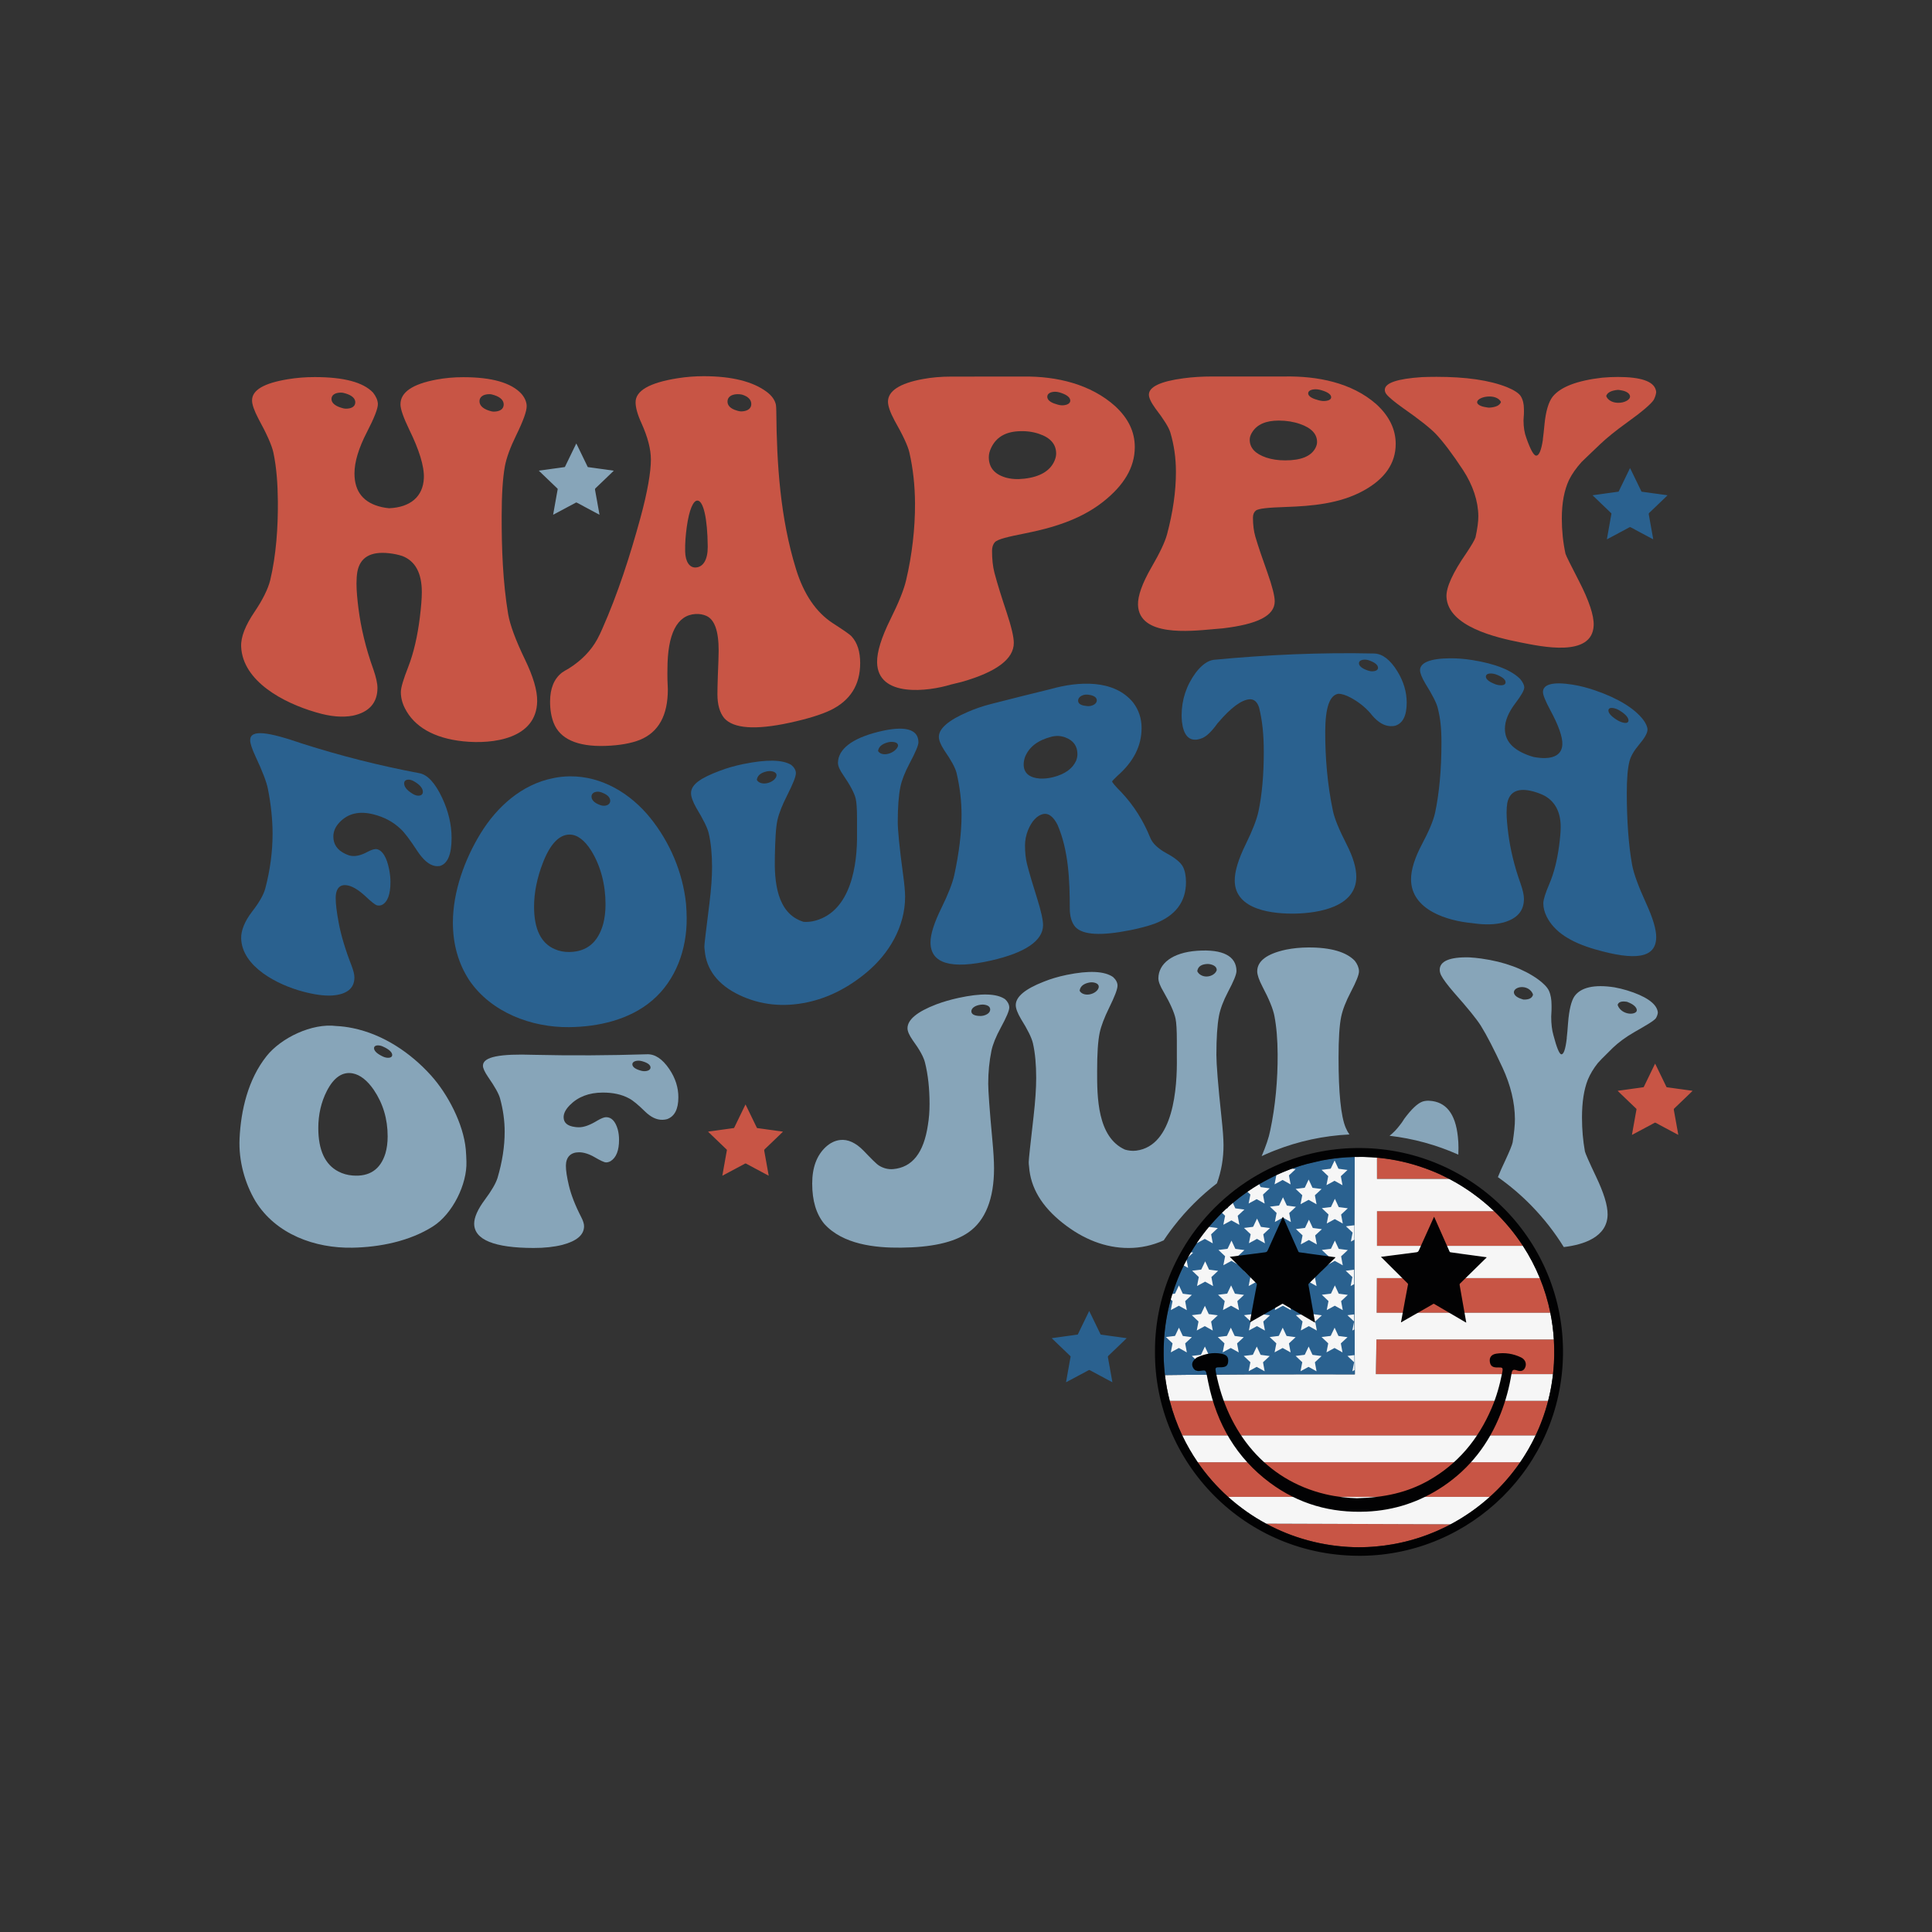 <?xml version="1.0" encoding="utf-8"?>
<!-- Generator: Adobe Illustrator 27.5.0, SVG Export Plug-In . SVG Version: 6.00 Build 0)  -->
<svg version="1.1" id="katman_1" xmlns="http://www.w3.org/2000/svg" xmlns:xlink="http://www.w3.org/1999/xlink" x="0px" y="0px"
	 viewBox="0 0 2000 2000" style="enable-background:new 0 0 2000 2000;" xml:space="preserve">
<rect x="0" y="0" width="2000" height="2000" fill="#333333" stroke="none"/>
<style type="text/css">
	.st0{fill:#C85545;}
	.st1{fill:#F6F6F6;}
	.st2{fill:#2A618F;}
	.st3{fill:#020203;}
	.st4{fill:#87A5B9;}
</style>
<g>
	<g>
		<g>
			<g>
				<g>
					<g>
						<path class="st0" d="M1501.77,1577.92c-29.73,15.84-63.77,24.48-99.62,23.73c-33.21-0.95-64.27-9.67-91.49-24.37
							C1374.37,1577.49,1438.07,1577.71,1501.77,1577.92z"/>
						<g>
							<path class="st0" d="M1573.7,1513.7c-9.06,13.18-19.63,25.22-31.47,35.87h-270.89c-11.86-10.68-22.43-22.71-31.48-35.87
								H1573.7z"/>
						</g>
						<g>
							<path class="st0" d="M1602.61,1450.16c-3.21,12.48-7.57,24.48-12.97,35.87h-365.72c-5.41-11.41-9.79-23.41-12.99-35.87
								H1602.61z"/>
						</g>
						<g>
							<path class="st0" d="M1608.63,1411.16c-0.22,3.81-0.53,7.59-0.95,11.35h-183.42c0.08-2.23,0.11-4.46,0.1-6.68
								c0.25-9.73,0.43-19.45,0.52-29.18h183.67C1609.06,1394.66,1609.09,1402.85,1608.63,1411.16z"/>
						</g>
						<g>
							<path class="st0" d="M1604.93,1358.97h-179.79c0.1-11.96,0.17-23.91,0.23-35.87h168.71
								C1598.75,1334.52,1602.41,1346.52,1604.93,1358.97z"/>
						</g>
						<g>
							<path class="st0" d="M1576.57,1289.69h-151.09c0.02-11.96,0.03-23.91,0.02-35.87h121.34
								C1558.03,1264.54,1568.03,1276.57,1576.57,1289.69z"/>
						</g>
						<g>
							<path class="st0" d="M1500.4,1220.39h-74.92c0-7.37-0.01-14.73-0.03-22.11C1451.98,1200.64,1477.39,1208.33,1500.4,1220.39z"
								/>
						</g>
					</g>
				</g>
				<g>
					<path class="st1" d="M1542.24,1549.57c-12.24,11.02-25.83,20.55-40.46,28.35c-63.71-0.22-127.41-0.43-191.11-0.65
						c-14.24-7.69-27.43-17.01-39.32-27.71H1542.24z"/>
					<path class="st1" d="M1589.64,1486.03c-4.59,9.69-9.92,18.93-15.94,27.67h-333.84c-6.01-8.75-11.35-18-15.94-27.67H1589.64z"/>
					<path class="st1" d="M1424.26,1422.49h183.42c-1.06,9.45-2.76,18.69-5.07,27.67h-391.69c-2.24-8.69-3.91-17.59-4.97-26.68
						c8-0.15,16.02-0.25,24.02-0.28c42.79-0.45,85.58-0.53,128.37-0.53c14.73,0,29.46,0.01,44.19,0.05
						c-0.01-1.47-0.03-2.94-0.05-4.41c-0.06-5.17-0.1-10.33-0.15-15.51c-0.07-8.83-0.13-17.67-0.17-26.5
						c-0.02-5.22-0.05-10.42-0.07-15.64c-0.03-10.42-0.06-20.85-0.07-31.29c-0.01-4.98-0.01-9.97-0.01-14.95
						c0-5.95-0.01-11.88-0.01-17.83c0-4.42,0-8.84,0-13.27c0-4.98,0-9.96,0.01-14.94c0.02-23.6,0.1-47.21,0.26-70.81
						c5.78-0.14,11.62-0.03,17.51,0.32c1.89,0.11,3.76,0.25,5.64,0.42c0.01,7.37,0.02,14.74,0.03,22.11h74.92
						c16.95,8.89,32.61,20.16,46.44,33.41h-121.34c0,11.96,0,23.91-0.02,35.87h151.09c6.82,10.47,12.7,21.65,17.51,33.41h-168.71
						c-0.06,11.96-0.12,23.91-0.23,35.87h179.79c1.82,8.99,3.05,18.22,3.63,27.67h-183.67c-0.09,9.73-0.27,19.46-0.52,29.18
						C1424.38,1418.05,1424.34,1420.28,1424.26,1422.49z"/>
				</g>
			</g>
			<g>
				<path class="st2" d="M1402.55,1422.72c-14.73-0.03-29.46-0.05-44.19-0.05c-42.79,0-85.59,0.08-128.37,0.53
					c-8.01,0.03-16.02,0.14-24.02,0.28c-0.06-0.45-0.1-0.9-0.16-1.35c-0.05-0.42-0.09-0.84-0.14-1.26c0-0.01,0-0.01,0-0.02
					c-0.01-0.05-0.01-0.09-0.01-0.15v-0.01c0-0.03-0.01-0.07-0.01-0.09c-0.03-0.32-0.07-0.64-0.09-0.96
					c-0.06-0.53-0.1-1.06-0.15-1.59c-0.06-0.6-0.1-1.22-0.16-1.82c-0.03-0.49-0.08-0.98-0.11-1.46c-0.03-0.49-0.07-0.98-0.1-1.47
					c-0.03-0.49-0.07-0.98-0.09-1.47c-0.03-0.56-0.07-1.13-0.09-1.68c-0.02-0.5-0.05-1-0.07-1.5c-0.02-0.5-0.05-1-0.06-1.5
					c-0.01-0.5-0.03-1-0.05-1.5s-0.03-1-0.03-1.5c-0.01-0.5-0.02-1-0.02-1.5c-0.01-0.5-0.01-1-0.01-1.51c-0.01-1.94,0-3.9,0.05-5.85
					c0.06-2.46,0.15-4.91,0.28-7.38c0.83-14.76,3.24-29.06,7.06-42.77c0.02-0.07,0.03-0.15,0.06-0.22c0.5-1.78,1.02-3.57,1.57-5.33
					c0-0.01,0.01-0.02,0.01-0.03c3.16-10.23,7.12-20.1,11.79-29.56c0.02-0.05,0.05-0.08,0.06-0.12c0.95-1.92,1.93-3.81,2.93-5.7
					c0.07-0.14,0.14-0.26,0.22-0.4c0.25-0.47,0.51-0.93,0.76-1.4c0.1-0.18,0.2-0.38,0.31-0.56c1.01-1.83,2.05-3.64,3.11-5.42
					c0-0.01,0.01-0.02,0.02-0.03c1.94-3.27,3.99-6.49,6.12-9.65l0,0c0.14-0.2,0.27-0.41,0.42-0.61c3.76-5.54,7.8-10.88,12.08-16.01
					c0.03-0.03,0.07-0.08,0.1-0.12c4.23-5.05,8.7-9.89,13.4-14.51c0.05-0.05,0.09-0.09,0.14-0.14c1.48-1.44,2.98-2.88,4.5-4.27
					c0.01-0.01,0.02-0.02,0.05-0.03c0.61-0.57,1.24-1.14,1.86-1.69c0.17-0.15,0.33-0.3,0.5-0.44c1.38-1.23,2.77-2.44,4.18-3.64
					c0.07-0.06,0.14-0.11,0.2-0.17c4.79-4.02,9.75-7.83,14.9-11.41c0.06-0.03,0.11-0.08,0.17-0.11c3.93-2.73,7.96-5.31,12.08-7.75
					c0.08-0.05,0.15-0.09,0.23-0.14c5.6-3.31,11.38-6.36,17.31-9.13c0.07-0.03,0.12-0.06,0.19-0.09c5.24-2.43,10.6-4.66,16.08-6.66
					c0.02-0.01,0.05-0.01,0.07-0.02l0,0c20.32-7.39,42.15-11.64,64.94-12.19c-0.17,23.61-0.24,47.21-0.26,70.81
					c0,4.98-0.01,9.96-0.01,14.94c0,4.42,0,8.84,0,13.27c0,5.95,0,11.88,0.01,17.83c0,4.99,0,9.97,0.01,14.95
					c0.01,10.42,0.03,20.85,0.07,31.29c0.01,5.22,0.03,10.44,0.07,15.64c0.05,8.83,0.09,17.67,0.17,26.5
					c0.03,5.17,0.09,10.33,0.15,15.51C1402.52,1419.78,1402.53,1421.24,1402.55,1422.72z"/>
				<g>
					<path class="st1" d="M1233.77,1384.22c0,0.09-0.07,0.12-0.12,0.17c-1.92,1.78-3.83,3.57-5.75,5.35
						c-0.28,0.27-0.57,0.56-0.86,0.81c-0.12,0.11-0.15,0.22-0.11,0.36c0.11,0.58,0.22,1.17,0.32,1.75c0.42,2.26,0.84,4.51,1.26,6.78
						c0.02,0.15,0.06,0.3,0.09,0.43c0.01,0.03,0.03,0.07,0,0.1c-0.03,0.03-0.07,0-0.1-0.02c-2.54-1.41-5.06-2.82-7.59-4.22
						c-0.68-0.38-0.41-0.39-1.1-0.01c-2.47,1.33-4.93,2.68-7.4,4.01c-0.11,0.06-0.24,0.22-0.33,0.15c-0.1-0.08,0.01-0.25,0.03-0.38
						c0.33-1.72,0.66-3.44,1-5.16c0.23-1.18,0.47-2.38,0.7-3.56c0.02-0.12-0.01-0.19-0.09-0.27c-1.69-1.6-3.39-3.19-5.08-4.8
						c-0.48-0.45-0.95-0.91-1.43-1.36c-0.08-0.07-0.16-0.14-0.25-0.2c0.06-0.07,0.12-0.07,0.19-0.08c1.51-0.18,3.01-0.36,4.52-0.55
						c1.42-0.17,2.83-0.36,4.25-0.52c0.32-0.03,0.5-0.14,0.65-0.45c1.21-2.58,2.44-5.14,3.66-7.71c0.07-0.14,0.13-0.26,0.18-0.4
						c0.08,0.05,0.1,0.11,0.14,0.18c0.98,2.09,1.96,4.18,2.92,6.28c0.3,0.65,0.6,1.28,0.9,1.93c0.05,0.11,0.11,0.16,0.24,0.17
						c1,0.14,2.01,0.26,3.01,0.4c0.99,0.14,1.98,0.26,2.98,0.39C1231.63,1383.93,1232.7,1384.08,1233.77,1384.22z"/>
					<path class="st1" d="M1260.64,1403.77c0,0.09-0.07,0.12-0.13,0.17c-1.92,1.78-3.83,3.57-5.75,5.35
						c-0.28,0.27-0.57,0.56-0.86,0.81c-0.12,0.11-0.15,0.22-0.11,0.36c0.11,0.58,0.22,1.17,0.32,1.75c0.42,2.26,0.84,4.51,1.26,6.78
						c0.02,0.15,0.06,0.3,0.09,0.43c0.01,0.03,0.03,0.07,0,0.1c-0.03,0.03-0.07,0-0.1-0.02c-2.54-1.41-5.06-2.82-7.59-4.22
						c-0.68-0.38-0.41-0.39-1.1-0.01c-2.47,1.33-4.93,2.68-7.4,4.01c-0.11,0.06-0.24,0.22-0.33,0.15c-0.1-0.08,0.01-0.25,0.03-0.38
						c0.33-1.72,0.66-3.44,1-5.16c0.23-1.18,0.47-2.38,0.7-3.56c0.02-0.12-0.01-0.19-0.09-0.27c-1.69-1.6-3.39-3.19-5.08-4.8
						c-0.48-0.45-0.95-0.91-1.43-1.36c-0.08-0.07-0.16-0.14-0.25-0.2c0.06-0.07,0.12-0.07,0.19-0.08c1.51-0.18,3.01-0.36,4.52-0.55
						c1.42-0.17,2.83-0.36,4.25-0.52c0.32-0.03,0.5-0.14,0.65-0.45c1.21-2.58,2.44-5.14,3.66-7.71c0.07-0.14,0.11-0.26,0.18-0.4
						c0.08,0.05,0.1,0.11,0.14,0.18c0.98,2.09,1.96,4.18,2.92,6.28c0.3,0.65,0.6,1.28,0.9,1.93c0.05,0.11,0.11,0.16,0.24,0.17
						c1,0.14,2.01,0.26,3.01,0.4c0.99,0.14,1.98,0.26,2.98,0.39C1258.49,1403.49,1259.56,1403.63,1260.64,1403.77z"/>
					<path class="st1" d="M1287.49,1384.22c0,0.09-0.07,0.12-0.12,0.17c-1.92,1.78-3.83,3.57-5.75,5.35
						c-0.28,0.27-0.57,0.56-0.86,0.81c-0.12,0.11-0.15,0.22-0.11,0.36c0.11,0.58,0.22,1.17,0.32,1.75c0.42,2.26,0.84,4.51,1.26,6.78
						c0.02,0.15,0.06,0.3,0.09,0.43c0.01,0.03,0.03,0.07,0,0.1c-0.03,0.03-0.07,0-0.1-0.02c-2.54-1.41-5.06-2.82-7.59-4.22
						c-0.68-0.38-0.41-0.39-1.1-0.01c-2.47,1.33-4.93,2.68-7.4,4.01c-0.11,0.06-0.24,0.22-0.33,0.15c-0.1-0.08,0.01-0.25,0.03-0.38
						c0.33-1.72,0.66-3.44,1-5.16c0.23-1.18,0.47-2.38,0.7-3.56c0.02-0.12-0.01-0.19-0.09-0.27c-1.69-1.6-3.39-3.19-5.08-4.8
						c-0.48-0.45-0.96-0.91-1.43-1.36c-0.08-0.07-0.16-0.14-0.25-0.2c0.06-0.07,0.13-0.07,0.19-0.08c1.51-0.18,3.01-0.36,4.52-0.55
						c1.42-0.17,2.83-0.36,4.25-0.52c0.32-0.03,0.5-0.14,0.65-0.45c1.21-2.58,2.44-5.14,3.66-7.71c0.07-0.14,0.11-0.26,0.18-0.4
						c0.08,0.05,0.1,0.11,0.14,0.18c0.98,2.09,1.96,4.18,2.92,6.28c0.3,0.65,0.6,1.28,0.9,1.93c0.05,0.11,0.11,0.16,0.24,0.17
						c1,0.14,2.01,0.26,3.01,0.4c0.99,0.14,1.98,0.26,2.98,0.39C1285.34,1383.93,1286.42,1384.08,1287.49,1384.22z"/>
					<path class="st1" d="M1314.34,1403.77c0,0.09-0.07,0.12-0.12,0.17c-1.92,1.78-3.83,3.57-5.75,5.35
						c-0.28,0.27-0.57,0.56-0.86,0.81c-0.12,0.11-0.15,0.22-0.11,0.36c0.11,0.58,0.22,1.17,0.32,1.75c0.42,2.26,0.84,4.51,1.26,6.78
						c0.02,0.15,0.06,0.3,0.09,0.43c0.01,0.03,0.03,0.07,0,0.1c-0.03,0.03-0.07,0-0.1-0.02c-2.54-1.41-5.06-2.82-7.59-4.22
						c-0.68-0.38-0.41-0.39-1.1-0.01c-2.47,1.33-4.93,2.68-7.4,4.01c-0.11,0.06-0.24,0.22-0.33,0.15c-0.1-0.08,0.01-0.25,0.03-0.38
						c0.33-1.72,0.66-3.44,1-5.16c0.23-1.18,0.47-2.38,0.7-3.56c0.02-0.12-0.01-0.19-0.09-0.27c-1.69-1.6-3.39-3.19-5.08-4.8
						c-0.48-0.45-0.96-0.91-1.43-1.36c-0.08-0.07-0.16-0.14-0.25-0.2c0.06-0.07,0.13-0.07,0.19-0.08c1.51-0.18,3.01-0.36,4.52-0.55
						c1.42-0.17,2.83-0.36,4.25-0.52c0.32-0.03,0.5-0.14,0.65-0.45c1.21-2.58,2.44-5.14,3.66-7.71c0.07-0.14,0.11-0.26,0.18-0.4
						c0.08,0.05,0.1,0.11,0.14,0.18c0.98,2.09,1.96,4.18,2.92,6.28c0.3,0.65,0.6,1.28,0.9,1.93c0.05,0.11,0.11,0.16,0.24,0.17
						c1,0.14,2.01,0.26,3.01,0.4c0.99,0.14,1.98,0.26,2.98,0.39C1312.2,1403.49,1313.27,1403.63,1314.34,1403.77z"/>
					<path class="st1" d="M1341.19,1384.22c0,0.09-0.07,0.12-0.12,0.17c-1.92,1.78-3.83,3.57-5.75,5.35
						c-0.28,0.27-0.57,0.56-0.86,0.81c-0.12,0.11-0.15,0.22-0.11,0.36c0.11,0.58,0.22,1.17,0.32,1.75c0.42,2.26,0.84,4.51,1.26,6.78
						c0.02,0.15,0.06,0.3,0.09,0.43c0.01,0.03,0.03,0.07,0,0.1c-0.03,0.03-0.07,0-0.1-0.02c-2.54-1.41-5.06-2.82-7.59-4.22
						c-0.68-0.38-0.41-0.39-1.1-0.01c-2.47,1.33-4.93,2.68-7.4,4.01c-0.11,0.06-0.24,0.22-0.33,0.15c-0.1-0.08,0.01-0.25,0.03-0.38
						c0.33-1.72,0.66-3.44,1-5.16c0.23-1.18,0.47-2.38,0.7-3.56c0.02-0.12-0.01-0.19-0.09-0.27c-1.69-1.6-3.39-3.19-5.08-4.8
						c-0.48-0.45-0.95-0.91-1.43-1.36c-0.08-0.07-0.16-0.14-0.25-0.2c0.06-0.07,0.12-0.07,0.19-0.08c1.51-0.18,3.01-0.36,4.52-0.55
						c1.42-0.17,2.83-0.36,4.25-0.52c0.32-0.03,0.5-0.14,0.65-0.45c1.21-2.58,2.44-5.14,3.66-7.71c0.07-0.14,0.11-0.26,0.18-0.4
						c0.08,0.05,0.1,0.11,0.14,0.18c0.98,2.09,1.96,4.18,2.92,6.28c0.3,0.65,0.6,1.28,0.9,1.93c0.05,0.11,0.11,0.16,0.24,0.17
						c1,0.14,2.01,0.26,3.01,0.4c0.99,0.14,1.98,0.26,2.98,0.39C1339.06,1383.93,1340.12,1384.08,1341.19,1384.22z"/>
					<path class="st1" d="M1368.06,1403.77c0,0.09-0.07,0.12-0.13,0.17c-1.92,1.78-3.83,3.57-5.75,5.35
						c-0.28,0.27-0.57,0.56-0.86,0.81c-0.12,0.11-0.15,0.22-0.11,0.36c0.11,0.58,0.22,1.17,0.32,1.75c0.42,2.26,0.84,4.51,1.26,6.78
						c0.02,0.15,0.06,0.3,0.09,0.43c0.01,0.03,0.03,0.07,0,0.1c-0.03,0.03-0.07,0-0.1-0.02c-2.54-1.41-5.06-2.82-7.59-4.22
						c-0.68-0.38-0.41-0.39-1.1-0.01c-2.47,1.33-4.93,2.68-7.4,4.01c-0.11,0.06-0.24,0.22-0.33,0.15c-0.1-0.08,0.01-0.25,0.03-0.38
						c0.33-1.72,0.66-3.44,1-5.16c0.23-1.18,0.47-2.38,0.7-3.56c0.02-0.12-0.01-0.19-0.09-0.27c-1.69-1.6-3.39-3.19-5.08-4.8
						c-0.48-0.45-0.95-0.91-1.43-1.36c-0.08-0.07-0.16-0.14-0.25-0.2c0.06-0.07,0.12-0.07,0.19-0.08c1.51-0.18,3.01-0.36,4.52-0.55
						c1.42-0.17,2.83-0.36,4.25-0.52c0.32-0.03,0.5-0.14,0.65-0.45c1.21-2.58,2.44-5.14,3.66-7.71c0.07-0.14,0.11-0.26,0.18-0.4
						c0.08,0.05,0.1,0.11,0.14,0.18c0.98,2.09,1.96,4.18,2.92,6.28c0.3,0.65,0.6,1.28,0.9,1.93c0.05,0.11,0.11,0.16,0.24,0.17
						c1,0.14,2.01,0.26,3.01,0.4c0.99,0.14,1.98,0.26,2.98,0.39C1365.91,1403.49,1366.98,1403.63,1368.06,1403.77z"/>
					<path class="st1" d="M1394.91,1384.22c0,0.09-0.07,0.12-0.12,0.17c-1.92,1.78-3.83,3.57-5.75,5.35
						c-0.28,0.27-0.57,0.56-0.86,0.81c-0.12,0.11-0.15,0.22-0.11,0.36c0.11,0.58,0.22,1.17,0.32,1.75c0.42,2.26,0.84,4.51,1.26,6.78
						c0.02,0.15,0.06,0.3,0.09,0.43c0.01,0.03,0.03,0.07,0,0.1c-0.03,0.03-0.07,0-0.1-0.02c-2.54-1.41-5.06-2.82-7.59-4.22
						c-0.68-0.38-0.41-0.39-1.1-0.01c-2.47,1.33-4.93,2.68-7.4,4.01c-0.11,0.06-0.24,0.22-0.33,0.15c-0.1-0.08,0.01-0.25,0.03-0.38
						c0.33-1.72,0.66-3.44,1-5.16c0.23-1.18,0.47-2.38,0.7-3.56c0.02-0.12-0.01-0.19-0.09-0.27c-1.69-1.6-3.39-3.19-5.08-4.8
						c-0.48-0.45-0.95-0.91-1.43-1.36c-0.08-0.07-0.16-0.14-0.25-0.2c0.06-0.07,0.13-0.07,0.19-0.08c1.51-0.18,3.01-0.36,4.52-0.55
						c1.42-0.17,2.83-0.36,4.25-0.52c0.32-0.03,0.5-0.14,0.65-0.45c1.21-2.58,2.44-5.14,3.66-7.71c0.07-0.14,0.11-0.26,0.18-0.4
						c0.08,0.05,0.1,0.11,0.14,0.18c0.98,2.09,1.96,4.18,2.92,6.28c0.3,0.65,0.6,1.28,0.9,1.93c0.05,0.11,0.11,0.16,0.24,0.17
						c1,0.14,2.01,0.26,3.01,0.4c0.99,0.14,1.98,0.26,2.98,0.39C1392.76,1383.93,1393.83,1384.08,1394.91,1384.22z"/>
					<path class="st1" d="M1402.22,1418.3c-0.61,0.34-1.24,0.67-1.85,1.01c-0.11,0.06-0.24,0.22-0.33,0.15
						c-0.1-0.08,0.01-0.25,0.03-0.38c0.33-1.72,0.66-3.44,0.99-5.16c0.23-1.18,0.47-2.38,0.7-3.56c0.02-0.13,0-0.19-0.09-0.27
						c-1.69-1.59-3.39-3.19-5.08-4.8c-0.48-0.45-0.96-0.91-1.43-1.36c-0.08-0.07-0.16-0.14-0.25-0.2c0.06-0.06,0.13-0.07,0.19-0.08
						c1.51-0.18,3.01-0.36,4.52-0.55c0.82-0.1,1.63-0.2,2.44-0.31C1402.12,1407.96,1402.16,1413.13,1402.22,1418.3z"/>
					<path class="st1" d="M1260.64,1361.59c0,0.09-0.07,0.12-0.13,0.17c-1.92,1.78-3.83,3.57-5.75,5.35
						c-0.28,0.27-0.57,0.56-0.86,0.81c-0.12,0.11-0.15,0.22-0.11,0.36c0.11,0.58,0.22,1.17,0.32,1.75c0.42,2.26,0.84,4.51,1.26,6.78
						c0.02,0.15,0.06,0.3,0.09,0.43c0.01,0.03,0.03,0.07,0,0.1c-0.03,0.03-0.07,0-0.1-0.02c-2.54-1.41-5.06-2.82-7.59-4.22
						c-0.68-0.38-0.41-0.39-1.1-0.01c-2.47,1.33-4.93,2.68-7.4,4.01c-0.11,0.06-0.24,0.22-0.33,0.15c-0.1-0.08,0.01-0.25,0.03-0.38
						c0.33-1.72,0.66-3.44,1-5.16c0.23-1.18,0.47-2.38,0.7-3.56c0.02-0.12-0.01-0.19-0.09-0.27c-1.69-1.6-3.39-3.19-5.08-4.8
						c-0.48-0.45-0.95-0.91-1.43-1.36c-0.08-0.07-0.16-0.14-0.25-0.2c0.06-0.07,0.12-0.07,0.19-0.08c1.51-0.18,3.01-0.36,4.52-0.55
						c1.42-0.17,2.83-0.36,4.25-0.52c0.32-0.03,0.5-0.14,0.65-0.45c1.21-2.58,2.44-5.14,3.66-7.71c0.07-0.14,0.11-0.26,0.18-0.4
						c0.08,0.05,0.1,0.11,0.14,0.18c0.98,2.09,1.96,4.18,2.92,6.28c0.3,0.65,0.6,1.28,0.9,1.93c0.05,0.11,0.11,0.16,0.24,0.17
						c1,0.14,2.01,0.26,3.01,0.4c0.99,0.14,1.98,0.26,2.98,0.39C1258.49,1361.31,1259.56,1361.46,1260.64,1361.59z"/>
					<path class="st1" d="M1233.77,1340.46c0,0.09-0.07,0.13-0.12,0.17c-1.92,1.78-3.83,3.57-5.75,5.35
						c-0.28,0.27-0.57,0.56-0.86,0.81c-0.12,0.11-0.15,0.22-0.12,0.38c0.11,0.58,0.22,1.17,0.32,1.75c0.42,2.26,0.84,4.51,1.26,6.78
						c0.02,0.15,0.06,0.3,0.09,0.43c0,0.03,0.03,0.07,0,0.1c-0.03,0.03-0.07,0-0.1-0.02c-2.54-1.41-5.06-2.82-7.59-4.22
						c-0.68-0.38-0.41-0.39-1.1-0.01c-2.47,1.33-4.93,2.68-7.4,4.01c-0.11,0.06-0.24,0.22-0.33,0.15c-0.1-0.08,0.01-0.25,0.03-0.38
						c0.33-1.72,0.66-3.44,0.99-5.16c0.23-1.18,0.47-2.38,0.72-3.56c0.02-0.12-0.01-0.19-0.09-0.27c-0.66-0.61-1.32-1.24-1.97-1.86
						c0.5-1.78,1.02-3.57,1.57-5.33c0.86-0.11,1.73-0.22,2.59-0.32c0.32-0.03,0.5-0.14,0.65-0.45c1.2-2.58,2.44-5.14,3.66-7.71
						c0.06-0.14,0.12-0.27,0.18-0.4c0.08,0.05,0.1,0.11,0.14,0.18c0.98,2.09,1.96,4.18,2.93,6.28c0.3,0.65,0.6,1.28,0.9,1.93
						c0.05,0.1,0.11,0.16,0.24,0.17c1,0.14,2.01,0.26,3.01,0.4c0.99,0.14,1.98,0.26,2.98,0.39
						C1231.63,1340.17,1232.7,1340.31,1233.77,1340.46z"/>
					<path class="st1" d="M1287.77,1340.46c0,0.09-0.07,0.13-0.12,0.17c-1.92,1.78-3.83,3.57-5.75,5.35
						c-0.28,0.27-0.57,0.56-0.86,0.81c-0.12,0.11-0.15,0.22-0.11,0.36c0.11,0.58,0.22,1.17,0.32,1.75c0.42,2.26,0.84,4.51,1.26,6.78
						c0.02,0.15,0.06,0.3,0.09,0.43c0.01,0.03,0.03,0.07,0,0.1c-0.03,0.03-0.07,0-0.1-0.02c-2.54-1.41-5.06-2.82-7.59-4.22
						c-0.68-0.38-0.41-0.39-1.1-0.01c-2.47,1.33-4.93,2.68-7.4,4.01c-0.11,0.06-0.24,0.22-0.33,0.15c-0.1-0.08,0.01-0.25,0.03-0.38
						c0.33-1.72,0.66-3.44,1-5.16c0.23-1.18,0.47-2.38,0.7-3.56c0.02-0.12-0.01-0.19-0.09-0.27c-1.69-1.6-3.39-3.19-5.08-4.8
						c-0.48-0.45-0.95-0.91-1.43-1.36c-0.08-0.07-0.16-0.14-0.25-0.2c0.06-0.07,0.12-0.07,0.19-0.08c1.51-0.18,3.01-0.36,4.52-0.55
						c1.42-0.17,2.83-0.36,4.25-0.52c0.32-0.03,0.5-0.14,0.65-0.45c1.21-2.58,2.44-5.14,3.66-7.71c0.07-0.14,0.13-0.26,0.18-0.4
						c0.08,0.05,0.1,0.11,0.14,0.18c0.98,2.09,1.96,4.18,2.92,6.28c0.3,0.65,0.6,1.28,0.9,1.93c0.05,0.11,0.11,0.16,0.24,0.17
						c1,0.14,2.01,0.26,3.01,0.4c0.99,0.14,1.98,0.26,2.98,0.39C1285.64,1340.17,1286.7,1340.32,1287.77,1340.46z"/>
					<path class="st1" d="M1314.62,1361.59c0,0.09-0.07,0.12-0.12,0.17c-1.92,1.78-3.83,3.57-5.75,5.35
						c-0.28,0.27-0.57,0.56-0.86,0.81c-0.13,0.11-0.15,0.22-0.11,0.36c0.11,0.58,0.22,1.17,0.32,1.75c0.42,2.26,0.84,4.51,1.26,6.78
						c0.02,0.15,0.06,0.3,0.09,0.43c0.01,0.03,0.03,0.07,0,0.1s-0.07,0-0.1-0.02c-2.54-1.41-5.06-2.82-7.59-4.22
						c-0.68-0.38-0.41-0.39-1.1-0.01c-2.47,1.33-4.93,2.68-7.4,4.01c-0.11,0.06-0.24,0.22-0.33,0.15c-0.1-0.08,0.01-0.25,0.03-0.38
						c0.33-1.72,0.66-3.44,1-5.16c0.23-1.18,0.47-2.38,0.7-3.56c0.02-0.12-0.01-0.19-0.09-0.27c-1.69-1.6-3.39-3.19-5.08-4.8
						c-0.48-0.45-0.95-0.91-1.43-1.36c-0.08-0.07-0.16-0.14-0.25-0.2c0.06-0.07,0.12-0.07,0.19-0.08c1.51-0.18,3.01-0.36,4.52-0.55
						c1.42-0.17,2.83-0.36,4.25-0.52c0.32-0.03,0.5-0.14,0.65-0.45c1.21-2.58,2.44-5.14,3.66-7.71c0.07-0.14,0.11-0.26,0.18-0.4
						c0.08,0.05,0.1,0.11,0.14,0.18c0.98,2.09,1.96,4.18,2.92,6.28c0.3,0.65,0.6,1.28,0.9,1.93c0.05,0.11,0.11,0.16,0.24,0.17
						c1,0.14,2.01,0.26,3.01,0.4c0.99,0.14,1.98,0.26,2.98,0.39C1312.49,1361.31,1313.56,1361.46,1314.62,1361.59z"/>
					<path class="st1" d="M1341.49,1340.46c0,0.09-0.07,0.13-0.13,0.17c-1.92,1.78-3.83,3.57-5.75,5.35
						c-0.28,0.27-0.57,0.56-0.86,0.81c-0.12,0.11-0.15,0.22-0.11,0.36c0.11,0.58,0.22,1.17,0.32,1.75c0.42,2.26,0.84,4.51,1.26,6.78
						c0.02,0.15,0.06,0.3,0.09,0.43c0.01,0.03,0.03,0.07,0,0.1c-0.03,0.03-0.07,0-0.1-0.02c-2.54-1.41-5.06-2.82-7.59-4.22
						c-0.68-0.38-0.41-0.39-1.1-0.01c-2.47,1.33-4.93,2.68-7.4,4.01c-0.11,0.06-0.24,0.22-0.33,0.15c-0.1-0.08,0.01-0.25,0.03-0.38
						c0.33-1.72,0.66-3.44,1-5.16c0.23-1.18,0.47-2.38,0.7-3.56c0.02-0.12-0.01-0.19-0.09-0.27c-1.69-1.6-3.39-3.19-5.08-4.8
						c-0.48-0.45-0.95-0.91-1.43-1.36c-0.08-0.07-0.16-0.14-0.25-0.2c0.06-0.07,0.12-0.07,0.19-0.08c1.51-0.18,3.01-0.36,4.52-0.55
						c1.42-0.17,2.83-0.36,4.25-0.52c0.32-0.03,0.5-0.14,0.65-0.45c1.21-2.58,2.44-5.14,3.66-7.71c0.07-0.14,0.11-0.26,0.18-0.4
						c0.08,0.05,0.1,0.11,0.14,0.18c0.98,2.09,1.96,4.18,2.92,6.28c0.3,0.65,0.6,1.28,0.9,1.93c0.05,0.11,0.11,0.16,0.24,0.17
						c1,0.14,2.01,0.26,3.01,0.4c0.99,0.14,1.98,0.26,2.98,0.39C1339.34,1340.17,1340.41,1340.32,1341.49,1340.46z"/>
					<path class="st1" d="M1368.34,1361.59c0,0.09-0.07,0.12-0.12,0.17c-1.92,1.78-3.83,3.57-5.75,5.35
						c-0.28,0.27-0.57,0.56-0.86,0.81c-0.12,0.11-0.15,0.22-0.11,0.36c0.11,0.58,0.22,1.17,0.32,1.75c0.42,2.26,0.84,4.51,1.26,6.78
						c0.02,0.15,0.06,0.3,0.09,0.43c0.01,0.03,0.03,0.07,0,0.1c-0.03,0.03-0.07,0-0.1-0.02c-2.54-1.41-5.06-2.82-7.59-4.22
						c-0.68-0.38-0.41-0.39-1.1-0.01c-2.47,1.33-4.93,2.68-7.4,4.01c-0.11,0.06-0.24,0.22-0.33,0.15c-0.1-0.08,0.01-0.25,0.03-0.38
						c0.33-1.72,0.66-3.44,1-5.16c0.23-1.18,0.47-2.38,0.7-3.56c0.02-0.12-0.01-0.19-0.09-0.27c-1.69-1.6-3.39-3.19-5.08-4.8
						c-0.48-0.45-0.96-0.91-1.43-1.36c-0.08-0.07-0.16-0.14-0.25-0.2c0.06-0.07,0.13-0.07,0.19-0.08c1.51-0.18,3.01-0.36,4.52-0.55
						c1.42-0.17,2.83-0.36,4.25-0.52c0.32-0.03,0.5-0.14,0.65-0.45c1.21-2.58,2.44-5.14,3.66-7.71c0.07-0.14,0.11-0.26,0.18-0.4
						c0.08,0.05,0.1,0.11,0.14,0.18c0.98,2.09,1.96,4.18,2.92,6.28c0.3,0.65,0.6,1.28,0.9,1.93c0.05,0.11,0.11,0.16,0.24,0.17
						c1,0.14,2.01,0.26,3.01,0.4c0.99,0.14,1.98,0.26,2.98,0.39C1366.19,1361.31,1367.26,1361.46,1368.34,1361.59z"/>
					<path class="st1" d="M1395.19,1340.46c0,0.09-0.07,0.13-0.12,0.17c-1.92,1.78-3.83,3.57-5.75,5.35
						c-0.28,0.27-0.57,0.56-0.86,0.81c-0.12,0.11-0.15,0.22-0.11,0.36c0.11,0.58,0.22,1.17,0.32,1.75c0.42,2.26,0.84,4.51,1.26,6.78
						c0.02,0.15,0.06,0.3,0.09,0.43c0.01,0.03,0.03,0.07,0,0.1c-0.03,0.03-0.07,0-0.1-0.02c-2.54-1.41-5.06-2.82-7.59-4.22
						c-0.68-0.38-0.41-0.39-1.1-0.01c-2.47,1.33-4.93,2.68-7.4,4.01c-0.11,0.06-0.24,0.22-0.33,0.15c-0.1-0.08,0.01-0.25,0.03-0.38
						c0.33-1.72,0.66-3.44,1-5.16c0.23-1.18,0.47-2.38,0.7-3.56c0.02-0.12-0.01-0.19-0.09-0.27c-1.69-1.6-3.39-3.19-5.08-4.8
						c-0.48-0.45-0.96-0.91-1.43-1.36c-0.08-0.07-0.16-0.14-0.25-0.2c0.06-0.07,0.12-0.07,0.19-0.08c1.51-0.18,3.01-0.36,4.52-0.55
						c1.42-0.17,2.83-0.36,4.25-0.52c0.32-0.03,0.5-0.14,0.65-0.45c1.21-2.58,2.44-5.14,3.66-7.71c0.07-0.14,0.11-0.26,0.18-0.4
						c0.08,0.05,0.1,0.11,0.14,0.18c0.98,2.09,1.96,4.18,2.92,6.28c0.3,0.65,0.6,1.28,0.9,1.93c0.05,0.11,0.11,0.16,0.24,0.17
						c1,0.14,2.01,0.26,3.01,0.4c0.99,0.14,1.98,0.26,2.98,0.39C1393.06,1340.17,1394.13,1340.32,1395.19,1340.46z"/>
					<path class="st1" d="M1401.9,1376.29c-0.51,0.28-1.02,0.56-1.55,0.84c-0.11,0.06-0.24,0.22-0.33,0.15
						c-0.1-0.08,0.01-0.25,0.03-0.38c0.33-1.72,0.66-3.44,0.99-5.16c0.23-1.18,0.47-2.38,0.7-3.56c0.02-0.12,0-0.19-0.09-0.27
						c-1.69-1.59-3.39-3.19-5.08-4.8c-0.48-0.45-0.95-0.91-1.43-1.36c-0.08-0.07-0.16-0.14-0.25-0.2c0.06-0.06,0.12-0.07,0.19-0.08
						c1.51-0.18,3.01-0.36,4.52-0.55c0.74-0.09,1.48-0.18,2.22-0.27C1401.86,1365.87,1401.88,1371.07,1401.9,1376.29z"/>
					<path class="st1" d="M1260.92,1315.56c0,0.09-0.07,0.13-0.12,0.17c-1.92,1.78-3.83,3.57-5.75,5.35
						c-0.28,0.27-0.57,0.56-0.86,0.81c-0.12,0.11-0.15,0.22-0.11,0.36c0.11,0.58,0.22,1.17,0.32,1.75c0.42,2.26,0.84,4.51,1.26,6.78
						c0.02,0.15,0.06,0.3,0.09,0.43c0.01,0.03,0.03,0.07,0,0.1c-0.03,0.03-0.07,0-0.1-0.02c-2.54-1.41-5.06-2.82-7.59-4.22
						c-0.68-0.38-0.41-0.39-1.1-0.01c-2.47,1.33-4.93,2.68-7.4,4.01c-0.11,0.06-0.24,0.22-0.33,0.15c-0.1-0.08,0.01-0.25,0.03-0.38
						c0.33-1.72,0.66-3.44,1-5.16c0.23-1.18,0.47-2.38,0.7-3.56c0.02-0.12-0.01-0.19-0.09-0.27c-1.69-1.6-3.39-3.19-5.08-4.8
						c-0.48-0.45-0.96-0.91-1.43-1.36c-0.08-0.07-0.16-0.14-0.25-0.2c0.06-0.07,0.13-0.07,0.19-0.08c1.51-0.18,3.01-0.36,4.52-0.55
						c1.42-0.17,2.83-0.36,4.25-0.52c0.32-0.03,0.5-0.14,0.65-0.45c1.21-2.58,2.44-5.14,3.66-7.71c0.07-0.14,0.11-0.26,0.18-0.4
						c0.08,0.05,0.1,0.11,0.14,0.18c0.98,2.09,1.96,4.18,2.92,6.28c0.3,0.65,0.6,1.28,0.9,1.93c0.05,0.11,0.11,0.16,0.24,0.17
						c1,0.14,2.01,0.26,3.01,0.4c0.99,0.14,1.98,0.26,2.98,0.39C1258.77,1315.28,1259.84,1315.42,1260.92,1315.56z"/>
					<path class="st1" d="M1288.16,1294.06c0,0.09-0.07,0.13-0.12,0.17c-1.92,1.78-3.83,3.57-5.75,5.35
						c-0.28,0.27-0.57,0.56-0.86,0.81c-0.12,0.11-0.15,0.22-0.11,0.36c0.11,0.58,0.22,1.17,0.32,1.75c0.42,2.26,0.84,4.51,1.26,6.78
						c0.02,0.15,0.06,0.3,0.09,0.43c0.01,0.03,0.03,0.07,0,0.1c-0.03,0.03-0.07,0-0.1-0.02c-2.54-1.41-5.06-2.82-7.59-4.22
						c-0.68-0.38-0.41-0.39-1.1-0.01c-2.47,1.33-4.93,2.68-7.4,4.01c-0.11,0.06-0.24,0.22-0.33,0.15c-0.1-0.08,0.01-0.25,0.03-0.38
						c0.33-1.72,0.66-3.44,1-5.16c0.23-1.18,0.47-2.38,0.7-3.56c0.02-0.12-0.01-0.19-0.09-0.27c-1.69-1.6-3.39-3.19-5.08-4.8
						c-0.48-0.45-0.95-0.91-1.43-1.36c-0.08-0.07-0.16-0.14-0.25-0.2c0.06-0.07,0.12-0.07,0.19-0.08c1.51-0.18,3.01-0.36,4.52-0.55
						c1.42-0.17,2.83-0.36,4.25-0.52c0.32-0.03,0.5-0.14,0.65-0.45c1.21-2.58,2.44-5.14,3.66-7.71c0.07-0.14,0.13-0.26,0.18-0.4
						c0.08,0.05,0.1,0.11,0.14,0.18c0.98,2.09,1.96,4.18,2.92,6.28c0.3,0.65,0.6,1.28,0.9,1.93c0.05,0.11,0.11,0.16,0.24,0.17
						c1,0.14,2.01,0.26,3.01,0.4c0.99,0.14,1.98,0.26,2.98,0.39C1286.01,1293.78,1287.08,1293.93,1288.16,1294.06z"/>
					<path class="st1" d="M1314.34,1315.56c0,0.09-0.07,0.13-0.12,0.17c-1.92,1.78-3.83,3.57-5.75,5.35
						c-0.28,0.27-0.57,0.56-0.86,0.81c-0.12,0.11-0.15,0.22-0.11,0.36c0.11,0.58,0.22,1.17,0.32,1.75c0.42,2.26,0.84,4.51,1.26,6.78
						c0.02,0.15,0.06,0.3,0.09,0.43c0.01,0.03,0.03,0.07,0,0.1c-0.03,0.03-0.07,0-0.1-0.02c-2.54-1.41-5.06-2.82-7.59-4.22
						c-0.68-0.38-0.41-0.39-1.1-0.01c-2.47,1.33-4.93,2.68-7.4,4.01c-0.11,0.06-0.24,0.22-0.33,0.15c-0.1-0.08,0.01-0.25,0.03-0.38
						c0.33-1.72,0.66-3.44,1-5.16c0.23-1.18,0.47-2.38,0.7-3.56c0.02-0.12-0.01-0.19-0.09-0.27c-1.69-1.6-3.39-3.19-5.08-4.8
						c-0.48-0.45-0.96-0.91-1.43-1.36c-0.08-0.07-0.16-0.14-0.25-0.2c0.06-0.07,0.13-0.07,0.19-0.08c1.51-0.18,3.01-0.36,4.52-0.55
						c1.42-0.17,2.83-0.36,4.25-0.52c0.32-0.03,0.5-0.14,0.65-0.45c1.21-2.58,2.44-5.14,3.66-7.71c0.07-0.14,0.11-0.26,0.18-0.4
						c0.08,0.05,0.1,0.11,0.14,0.18c0.98,2.09,1.96,4.18,2.92,6.28c0.3,0.65,0.6,1.28,0.9,1.93c0.05,0.11,0.11,0.16,0.24,0.17
						c1,0.14,2.01,0.26,3.01,0.4c0.99,0.14,1.98,0.26,2.98,0.39C1312.2,1315.28,1313.27,1315.42,1314.34,1315.56z"/>
					<path class="st1" d="M1341.19,1294.06c0,0.09-0.07,0.13-0.12,0.17c-1.92,1.78-3.83,3.57-5.75,5.35
						c-0.28,0.27-0.57,0.56-0.86,0.81c-0.12,0.11-0.15,0.22-0.11,0.36c0.11,0.58,0.22,1.17,0.32,1.75c0.42,2.26,0.84,4.51,1.26,6.78
						c0.02,0.15,0.06,0.3,0.09,0.43c0.01,0.03,0.03,0.07,0,0.1c-0.03,0.03-0.07,0-0.1-0.02c-2.54-1.41-5.06-2.82-7.59-4.22
						c-0.68-0.38-0.41-0.39-1.1-0.01c-2.47,1.33-4.93,2.68-7.4,4.01c-0.11,0.06-0.24,0.22-0.33,0.15c-0.1-0.08,0.01-0.25,0.03-0.38
						c0.33-1.72,0.66-3.44,1-5.16c0.23-1.18,0.47-2.38,0.7-3.56c0.02-0.12-0.01-0.19-0.09-0.27c-1.69-1.6-3.39-3.19-5.08-4.8
						c-0.48-0.45-0.95-0.91-1.43-1.36c-0.08-0.07-0.16-0.14-0.25-0.2c0.06-0.07,0.12-0.07,0.19-0.08c1.51-0.18,3.01-0.36,4.52-0.55
						c1.42-0.17,2.83-0.36,4.25-0.52c0.32-0.03,0.5-0.14,0.65-0.45c1.21-2.58,2.44-5.14,3.66-7.71c0.07-0.14,0.11-0.26,0.18-0.4
						c0.08,0.05,0.1,0.11,0.14,0.18c0.98,2.09,1.96,4.18,2.92,6.28c0.3,0.65,0.6,1.28,0.9,1.93c0.05,0.11,0.11,0.16,0.24,0.17
						c1,0.14,2.01,0.26,3.01,0.4c0.99,0.14,1.98,0.26,2.98,0.39C1339.06,1293.78,1340.12,1293.93,1341.19,1294.06z"/>
					<path class="st1" d="M1368.06,1315.56c0,0.09-0.07,0.13-0.13,0.17c-1.92,1.78-3.83,3.57-5.75,5.35
						c-0.28,0.27-0.57,0.56-0.86,0.81c-0.12,0.11-0.15,0.22-0.11,0.36c0.11,0.58,0.22,1.17,0.32,1.75c0.42,2.26,0.84,4.51,1.26,6.78
						c0.02,0.15,0.06,0.3,0.09,0.43c0.01,0.03,0.03,0.07,0,0.1c-0.03,0.03-0.07,0-0.1-0.02c-2.54-1.41-5.06-2.82-7.59-4.22
						c-0.68-0.38-0.41-0.39-1.1-0.01c-2.47,1.33-4.93,2.68-7.4,4.01c-0.11,0.06-0.24,0.22-0.33,0.15c-0.1-0.08,0.01-0.25,0.03-0.38
						c0.33-1.72,0.66-3.44,1-5.16c0.23-1.18,0.47-2.38,0.7-3.56c0.02-0.12-0.01-0.19-0.09-0.27c-1.69-1.6-3.39-3.19-5.08-4.8
						c-0.48-0.45-0.95-0.91-1.43-1.36c-0.08-0.07-0.16-0.14-0.25-0.2c0.06-0.07,0.12-0.07,0.19-0.08c1.51-0.18,3.01-0.36,4.52-0.55
						c1.42-0.17,2.83-0.36,4.25-0.52c0.32-0.03,0.5-0.14,0.65-0.45c1.21-2.58,2.44-5.14,3.66-7.71c0.07-0.14,0.11-0.26,0.18-0.4
						c0.08,0.05,0.1,0.11,0.14,0.18c0.98,2.09,1.96,4.18,2.92,6.28c0.3,0.65,0.6,1.28,0.9,1.93c0.05,0.11,0.11,0.16,0.24,0.17
						c1,0.14,2.01,0.26,3.01,0.4c0.99,0.14,1.98,0.26,2.98,0.39C1365.91,1315.28,1366.98,1315.42,1368.06,1315.56z"/>
					<path class="st1" d="M1395.19,1294.06c0,0.09-0.07,0.13-0.12,0.17c-1.92,1.78-3.83,3.57-5.75,5.35
						c-0.28,0.27-0.57,0.56-0.86,0.81c-0.12,0.11-0.15,0.22-0.11,0.36c0.11,0.58,0.22,1.17,0.32,1.75c0.42,2.26,0.84,4.51,1.26,6.78
						c0.02,0.15,0.06,0.3,0.09,0.43c0.01,0.03,0.03,0.07,0,0.1c-0.03,0.03-0.07,0-0.1-0.02c-2.54-1.41-5.06-2.82-7.59-4.22
						c-0.68-0.38-0.41-0.39-1.1-0.01c-2.47,1.33-4.93,2.68-7.4,4.01c-0.11,0.06-0.24,0.22-0.33,0.15c-0.1-0.08,0.01-0.25,0.03-0.38
						c0.33-1.72,0.66-3.44,1-5.16c0.23-1.18,0.47-2.38,0.7-3.56c0.02-0.12-0.01-0.19-0.09-0.27c-1.69-1.6-3.39-3.19-5.08-4.8
						c-0.48-0.45-0.96-0.91-1.43-1.36c-0.08-0.07-0.16-0.14-0.25-0.2c0.06-0.07,0.12-0.07,0.19-0.08c1.51-0.18,3.01-0.36,4.52-0.55
						c1.42-0.17,2.83-0.36,4.25-0.52c0.32-0.03,0.5-0.14,0.65-0.45c1.21-2.58,2.44-5.14,3.66-7.71c0.07-0.14,0.11-0.26,0.18-0.4
						c0.08,0.05,0.1,0.11,0.14,0.18c0.98,2.09,1.96,4.18,2.92,6.28c0.3,0.65,0.6,1.28,0.9,1.93c0.05,0.11,0.11,0.16,0.24,0.17
						c1,0.14,2.01,0.26,3.01,0.4c0.99,0.14,1.98,0.26,2.98,0.39C1393.06,1293.78,1394.13,1293.93,1395.19,1294.06z"/>
					<path class="st1" d="M1401.78,1329.36c-1.07,0.58-2.14,1.16-3.21,1.74c-0.11,0.06-0.24,0.22-0.33,0.15
						c-0.1-0.08,0.01-0.25,0.03-0.38c0.33-1.73,0.66-3.44,0.99-5.16c0.23-1.18,0.47-2.38,0.7-3.56c0.02-0.12,0-0.19-0.09-0.27
						c-1.69-1.6-3.39-3.19-5.08-4.8c-0.48-0.45-0.96-0.91-1.43-1.36c-0.08-0.07-0.16-0.12-0.25-0.2c0.06-0.07,0.13-0.07,0.19-0.08
						c1.51-0.18,3.01-0.36,4.52-0.55c1.31-0.16,2.61-0.33,3.92-0.49C1401.77,1319.39,1401.77,1324.38,1401.78,1329.36z"/>
					<path class="st1" d="M1260.64,1271.28c0,0.09-0.07,0.12-0.13,0.17c-1.92,1.78-3.83,3.57-5.75,5.35
						c-0.28,0.27-0.57,0.56-0.86,0.81c-0.12,0.11-0.15,0.22-0.11,0.38c0.11,0.58,0.22,1.17,0.32,1.75c0.42,2.26,0.84,4.51,1.25,6.78
						c0.02,0.15,0.06,0.3,0.09,0.43c0,0.03,0.03,0.08,0,0.1c-0.03,0.03-0.07,0-0.1-0.02c-2.54-1.41-5.06-2.82-7.59-4.22
						c-0.68-0.38-0.41-0.39-1.1-0.01c-2.47,1.34-4.93,2.68-7.4,4.01c-0.11,0.06-0.24,0.22-0.33,0.15c-0.1-0.08,0.01-0.25,0.03-0.38
						c0.03-0.17,0.07-0.34,0.1-0.51c3.8-5.58,7.87-10.97,12.19-16.13c0.05,0.08,0.11,0.11,0.2,0.12c1,0.14,2.01,0.26,3.01,0.4
						c0.99,0.14,1.98,0.26,2.98,0.39C1258.49,1271,1259.56,1271.14,1260.64,1271.28z"/>
					<path class="st1" d="M1288.16,1252.11c0,0.09-0.07,0.13-0.12,0.17c-1.92,1.78-3.83,3.57-5.75,5.35
						c-0.3,0.27-0.57,0.56-0.86,0.81c-0.14,0.11-0.15,0.22-0.12,0.38c0.11,0.58,0.22,1.17,0.32,1.75c0.42,2.26,0.84,4.51,1.26,6.78
						c0.02,0.15,0.06,0.3,0.09,0.43c0,0.03,0.03,0.07,0,0.1c-0.03,0.03-0.07,0-0.1-0.02c-2.54-1.41-5.06-2.82-7.59-4.22
						c-0.68-0.38-0.41-0.39-1.1-0.01c-2.47,1.33-4.93,2.68-7.4,4.01c-0.11,0.06-0.24,0.22-0.33,0.15c-0.1-0.08,0.01-0.25,0.03-0.38
						c0.33-1.72,0.66-3.44,0.99-5.16c0.23-1.18,0.47-2.38,0.72-3.56c0.02-0.12-0.01-0.19-0.09-0.27c-1.1-1.03-2.21-2.08-3.31-3.13
						c1.48-1.44,2.98-2.88,4.5-4.27c0.33-0.03,0.67-0.08,1-0.11c0.32-0.03,0.5-0.14,0.65-0.45c0.25-0.53,0.5-1.08,0.76-1.61
						c1.44-1.28,2.91-2.56,4.39-3.81c0.58,1.25,1.17,2.51,1.75,3.76c0.3,0.65,0.6,1.28,0.9,1.93c0.05,0.1,0.11,0.16,0.24,0.17
						c1,0.14,2.01,0.26,3.01,0.4c0.99,0.14,1.98,0.26,2.98,0.39C1286.01,1251.83,1287.08,1251.98,1288.16,1252.11z"/>
					<path class="st1" d="M1314.62,1271.28c0,0.09-0.07,0.12-0.12,0.17c-1.92,1.78-3.83,3.57-5.75,5.35
						c-0.28,0.27-0.57,0.56-0.86,0.81c-0.13,0.11-0.15,0.22-0.11,0.36c0.11,0.58,0.22,1.17,0.32,1.75c0.42,2.26,0.84,4.51,1.26,6.78
						c0.02,0.15,0.06,0.3,0.09,0.43c0.01,0.03,0.03,0.07,0,0.1c-0.03,0.03-0.07,0-0.1-0.02c-2.54-1.41-5.06-2.82-7.59-4.22
						c-0.68-0.38-0.41-0.39-1.1-0.01c-2.47,1.33-4.93,2.68-7.4,4.01c-0.11,0.06-0.24,0.22-0.33,0.15c-0.1-0.08,0.01-0.25,0.03-0.38
						c0.33-1.72,0.66-3.44,1-5.16c0.23-1.18,0.47-2.38,0.7-3.56c0.02-0.12-0.01-0.19-0.09-0.27c-1.69-1.6-3.39-3.19-5.08-4.8
						c-0.48-0.45-0.95-0.91-1.43-1.36c-0.08-0.07-0.16-0.14-0.25-0.2c0.06-0.07,0.12-0.07,0.19-0.08c1.51-0.18,3.01-0.36,4.52-0.55
						c1.42-0.17,2.83-0.36,4.25-0.52c0.32-0.03,0.5-0.14,0.65-0.45c1.21-2.58,2.44-5.14,3.66-7.71c0.07-0.14,0.11-0.26,0.18-0.4
						c0.08,0.05,0.1,0.11,0.14,0.18c0.98,2.09,1.96,4.18,2.92,6.28c0.3,0.65,0.6,1.28,0.9,1.93c0.05,0.11,0.11,0.16,0.24,0.17
						c1,0.14,2.01,0.26,3.01,0.4c0.99,0.14,1.98,0.26,2.98,0.39C1312.49,1271,1313.56,1271.14,1314.62,1271.28z"/>
					<path class="st1" d="M1341.49,1249.25c0,0.09-0.07,0.12-0.13,0.17c-1.92,1.78-3.83,3.57-5.75,5.35
						c-0.28,0.27-0.57,0.56-0.86,0.81c-0.12,0.11-0.15,0.22-0.11,0.36c0.11,0.58,0.22,1.17,0.32,1.75c0.42,2.26,0.84,4.51,1.26,6.78
						c0.02,0.15,0.06,0.3,0.09,0.43c0.01,0.03,0.03,0.07,0,0.1c-0.03,0.03-0.07,0-0.1-0.02c-2.54-1.41-5.06-2.82-7.59-4.22
						c-0.68-0.38-0.41-0.39-1.1-0.01c-2.47,1.33-4.93,2.68-7.4,4.01c-0.11,0.06-0.24,0.22-0.33,0.15c-0.1-0.08,0.01-0.25,0.03-0.38
						c0.33-1.72,0.66-3.44,1-5.16c0.23-1.18,0.47-2.38,0.7-3.56c0.02-0.12-0.01-0.19-0.09-0.27c-1.69-1.6-3.39-3.19-5.08-4.8
						c-0.48-0.45-0.95-0.91-1.43-1.36c-0.08-0.07-0.16-0.14-0.25-0.2c0.06-0.07,0.12-0.07,0.19-0.08c1.51-0.18,3.01-0.36,4.52-0.55
						c1.42-0.17,2.83-0.36,4.25-0.52c0.32-0.03,0.5-0.14,0.65-0.45c1.21-2.58,2.44-5.14,3.66-7.71c0.07-0.14,0.11-0.26,0.18-0.4
						c0.08,0.05,0.1,0.11,0.14,0.18c0.98,2.09,1.96,4.18,2.92,6.28c0.3,0.65,0.6,1.28,0.9,1.93c0.05,0.11,0.11,0.16,0.24,0.17
						c1,0.14,2.01,0.26,3.01,0.4c0.99,0.14,1.98,0.26,2.98,0.39C1339.34,1248.96,1340.41,1249.11,1341.49,1249.25z"/>
					<path class="st1" d="M1368.34,1272.43c0,0.09-0.07,0.12-0.12,0.17c-1.92,1.78-3.83,3.57-5.75,5.35
						c-0.28,0.27-0.57,0.56-0.86,0.81c-0.12,0.11-0.15,0.22-0.11,0.36c0.11,0.58,0.22,1.17,0.32,1.75c0.42,2.26,0.84,4.51,1.26,6.78
						c0.02,0.15,0.06,0.3,0.09,0.43c0.01,0.03,0.03,0.07,0,0.1c-0.03,0.03-0.07,0-0.1-0.02c-2.54-1.41-5.06-2.82-7.59-4.22
						c-0.68-0.38-0.41-0.39-1.1-0.01c-2.47,1.33-4.93,2.68-7.4,4.01c-0.11,0.06-0.24,0.22-0.33,0.15c-0.1-0.08,0.01-0.25,0.03-0.38
						c0.33-1.72,0.66-3.44,1-5.16c0.23-1.18,0.47-2.38,0.7-3.56c0.02-0.12-0.01-0.19-0.09-0.27c-1.69-1.6-3.39-3.19-5.08-4.8
						c-0.48-0.45-0.96-0.91-1.43-1.36c-0.08-0.07-0.16-0.14-0.25-0.2c0.06-0.07,0.13-0.07,0.19-0.08c1.51-0.18,3.01-0.36,4.52-0.55
						c1.42-0.17,2.83-0.36,4.25-0.52c0.32-0.03,0.5-0.14,0.65-0.45c1.21-2.58,2.44-5.14,3.66-7.71c0.07-0.14,0.11-0.26,0.18-0.4
						c0.08,0.05,0.1,0.11,0.14,0.18c0.98,2.09,1.96,4.18,2.92,6.28c0.3,0.65,0.6,1.28,0.9,1.93c0.05,0.11,0.11,0.16,0.24,0.17
						c1,0.14,2.01,0.26,3.01,0.4c0.99,0.14,1.98,0.26,2.98,0.39C1366.19,1272.14,1367.26,1272.29,1368.34,1272.43z"/>
					<path class="st1" d="M1395.19,1250.81c0,0.09-0.07,0.12-0.12,0.17c-1.92,1.78-3.83,3.57-5.75,5.35
						c-0.28,0.27-0.57,0.56-0.86,0.81c-0.12,0.11-0.15,0.22-0.11,0.36c0.11,0.58,0.22,1.17,0.32,1.75c0.42,2.26,0.84,4.51,1.26,6.78
						c0.02,0.15,0.06,0.3,0.09,0.43c0.01,0.03,0.03,0.07,0,0.1c-0.03,0.03-0.07,0-0.1-0.02c-2.54-1.41-5.06-2.82-7.59-4.22
						c-0.68-0.38-0.41-0.39-1.1-0.01c-2.47,1.33-4.93,2.68-7.4,4.01c-0.11,0.06-0.24,0.22-0.33,0.15c-0.1-0.08,0.01-0.25,0.03-0.38
						c0.33-1.72,0.66-3.44,1-5.16c0.23-1.18,0.47-2.38,0.7-3.56c0.02-0.12-0.01-0.19-0.09-0.27c-1.69-1.6-3.39-3.19-5.08-4.8
						c-0.48-0.45-0.96-0.91-1.43-1.36c-0.08-0.07-0.16-0.14-0.25-0.2c0.06-0.07,0.12-0.07,0.19-0.08c1.51-0.18,3.01-0.36,4.52-0.55
						c1.42-0.17,2.83-0.36,4.25-0.52c0.32-0.03,0.5-0.14,0.65-0.45c1.21-2.58,2.44-5.14,3.66-7.71c0.07-0.14,0.11-0.26,0.18-0.4
						c0.08,0.05,0.1,0.11,0.14,0.18c0.98,2.09,1.96,4.18,2.92,6.28c0.3,0.65,0.6,1.28,0.9,1.93c0.05,0.11,0.11,0.16,0.24,0.17
						c1,0.14,2.01,0.26,3.01,0.4c0.99,0.14,1.98,0.26,2.98,0.39C1393.06,1250.52,1394.13,1250.66,1395.19,1250.81z"/>
					<path class="st1" d="M1402.05,1268.37c0,4.98-0.01,9.96-0.01,14.94c-1.08,0.59-2.17,1.18-3.25,1.76
						c-0.11,0.06-0.24,0.22-0.33,0.15c-0.1-0.08,0.01-0.25,0.03-0.38c0.33-1.72,0.66-3.44,0.99-5.16c0.23-1.18,0.47-2.38,0.72-3.56
						c0.02-0.13-0.01-0.19-0.09-0.27c-1.69-1.59-3.39-3.19-5.08-4.8c-0.48-0.45-0.95-0.91-1.43-1.36c-0.08-0.07-0.16-0.14-0.25-0.2
						c0.06-0.06,0.13-0.07,0.19-0.08c1.51-0.18,3.01-0.36,4.52-0.55C1399.38,1268.7,1400.71,1268.53,1402.05,1268.37z"/>
					<path class="st1" d="M1314.34,1230.15c0,0.09-0.07,0.12-0.12,0.17c-1.92,1.78-3.83,3.57-5.75,5.35
						c-0.28,0.27-0.57,0.56-0.86,0.81c-0.12,0.11-0.15,0.22-0.12,0.36c0.11,0.58,0.22,1.17,0.32,1.75c0.42,2.26,0.84,4.51,1.26,6.78
						c0.02,0.15,0.06,0.3,0.09,0.43c0,0.03,0.03,0.07,0,0.1c-0.03,0.03-0.07,0-0.1-0.02c-2.54-1.41-5.06-2.82-7.59-4.22
						c-0.68-0.38-0.41-0.39-1.1-0.01c-2.47,1.34-4.93,2.68-7.4,4.02c-0.11,0.06-0.24,0.22-0.33,0.15c-0.1-0.08,0.01-0.25,0.03-0.38
						c0.33-1.72,0.66-3.44,1-5.16c0.23-1.18,0.47-2.38,0.7-3.56c0.02-0.12-0.01-0.19-0.09-0.27c-1.03-0.98-2.08-1.97-3.13-2.96
						c4-2.77,8.11-5.4,12.3-7.89c0.18,0.4,0.38,0.81,0.57,1.21c0.3,0.65,0.6,1.28,0.9,1.93c0.05,0.1,0.11,0.16,0.24,0.17
						c1,0.14,2.01,0.26,3.01,0.4c0.99,0.14,1.98,0.26,2.98,0.39C1312.2,1229.86,1313.27,1230.01,1314.34,1230.15z"/>
					<path class="st1" d="M1341.19,1210.27c0,0.09-0.07,0.12-0.12,0.17c-1.92,1.78-3.83,3.57-5.75,5.35
						c-0.28,0.27-0.57,0.56-0.86,0.81c-0.12,0.11-0.15,0.22-0.11,0.38c0.11,0.58,0.22,1.17,0.32,1.75c0.42,2.26,0.84,4.51,1.25,6.78
						c0.02,0.15,0.06,0.3,0.09,0.43c0,0.03,0.03,0.07,0,0.1c-0.03,0.03-0.07,0-0.1-0.02c-2.54-1.41-5.06-2.82-7.59-4.22
						c-0.68-0.38-0.41-0.39-1.1-0.01c-2.47,1.34-4.93,2.68-7.4,4.02c-0.11,0.06-0.24,0.22-0.33,0.15c-0.1-0.08,0.01-0.25,0.03-0.38
						c0.33-1.72,0.66-3.44,0.99-5.16c0.23-1.18,0.47-2.38,0.7-3.56c0.02-0.13,0-0.19-0.09-0.27c-0.06-0.06-0.11-0.11-0.18-0.17
						c5.26-2.44,10.64-4.68,16.14-6.68l0,0c0.3,0.03,0.59,0.07,0.9,0.11C1339.06,1209.98,1340.12,1210.13,1341.19,1210.27z"/>
					<path class="st1" d="M1368.06,1230.86c0,0.09-0.07,0.12-0.13,0.17c-1.92,1.78-3.83,3.57-5.75,5.35
						c-0.28,0.27-0.57,0.56-0.86,0.81c-0.12,0.11-0.15,0.22-0.11,0.36c0.11,0.58,0.22,1.17,0.32,1.75c0.42,2.26,0.84,4.51,1.26,6.78
						c0.02,0.15,0.06,0.3,0.09,0.43c0.01,0.03,0.03,0.07,0,0.1c-0.03,0.03-0.07,0-0.1-0.02c-2.54-1.41-5.06-2.82-7.59-4.22
						c-0.68-0.38-0.41-0.39-1.1-0.01c-2.47,1.33-4.93,2.68-7.4,4.01c-0.11,0.06-0.24,0.22-0.33,0.15c-0.1-0.08,0.01-0.25,0.03-0.38
						c0.33-1.72,0.66-3.44,1-5.16c0.23-1.18,0.47-2.38,0.7-3.56c0.02-0.13-0.01-0.19-0.09-0.27c-1.69-1.6-3.39-3.19-5.08-4.8
						c-0.48-0.45-0.95-0.91-1.43-1.36c-0.08-0.07-0.16-0.14-0.25-0.2c0.06-0.07,0.12-0.07,0.19-0.08c1.51-0.18,3.01-0.36,4.52-0.55
						c1.42-0.17,2.83-0.36,4.25-0.52c0.32-0.03,0.5-0.14,0.65-0.45c1.21-2.58,2.44-5.14,3.66-7.71c0.07-0.14,0.11-0.26,0.18-0.4
						c0.08,0.05,0.1,0.11,0.14,0.18c0.98,2.09,1.96,4.18,2.92,6.28c0.3,0.65,0.6,1.28,0.9,1.93c0.05,0.11,0.11,0.16,0.24,0.17
						c1,0.14,2.01,0.26,3.01,0.4c0.99,0.14,1.98,0.26,2.98,0.39C1365.91,1230.58,1366.98,1230.73,1368.06,1230.86z"/>
					<path class="st1" d="M1394.91,1211.13c0,0.09-0.07,0.12-0.12,0.17c-1.92,1.78-3.83,3.57-5.75,5.35
						c-0.28,0.27-0.57,0.56-0.86,0.81c-0.12,0.11-0.15,0.22-0.11,0.36c0.11,0.58,0.22,1.17,0.32,1.75c0.42,2.26,0.84,4.51,1.26,6.78
						c0.02,0.15,0.06,0.3,0.09,0.43c0.01,0.03,0.03,0.07,0,0.1c-0.03,0.03-0.07,0-0.1-0.02c-2.54-1.41-5.06-2.82-7.59-4.22
						c-0.68-0.38-0.41-0.39-1.1-0.01c-2.47,1.33-4.93,2.68-7.4,4.01c-0.11,0.06-0.24,0.22-0.33,0.15c-0.1-0.08,0.01-0.25,0.03-0.38
						c0.33-1.72,0.66-3.44,1-5.16c0.23-1.18,0.47-2.38,0.7-3.56c0.02-0.13-0.01-0.19-0.09-0.27c-1.69-1.6-3.39-3.19-5.08-4.8
						c-0.48-0.45-0.95-0.91-1.43-1.36c-0.08-0.07-0.16-0.14-0.25-0.2c0.06-0.07,0.13-0.07,0.19-0.08c1.51-0.18,3.01-0.36,4.52-0.55
						c1.42-0.17,2.83-0.36,4.25-0.52c0.32-0.03,0.5-0.14,0.65-0.45c1.21-2.58,2.44-5.14,3.66-7.71c0.07-0.14,0.11-0.26,0.18-0.4
						c0.08,0.05,0.1,0.11,0.14,0.18c0.98,2.09,1.96,4.18,2.92,6.28c0.3,0.65,0.6,1.28,0.9,1.93c0.05,0.11,0.11,0.16,0.24,0.17
						c1,0.14,2.01,0.26,3.01,0.4c0.99,0.14,1.98,0.26,2.98,0.39C1392.76,1210.84,1393.83,1210.98,1394.91,1211.13z"/>
					<path class="st1" d="M1229.9,1312.46c-0.03,0.03-0.07,0-0.1-0.02c-1.55-0.85-3.09-1.72-4.64-2.58
						c1.01-2.05,2.07-4.08,3.15-6.09c0.09,0.47,0.17,0.92,0.25,1.39c0.42,2.26,0.84,4.51,1.25,6.78c0.02,0.15,0.06,0.28,0.09,0.43
						C1229.91,1312.39,1229.93,1312.43,1229.9,1312.46z"/>
					<path class="st1" d="M1235.09,1296.69c0,0.09-0.07,0.12-0.12,0.17c-1.92,1.78-3.83,3.57-5.75,5.35
						c-0.05,0.05-0.1,0.1-0.16,0.15c1.11-2.02,2.26-4.04,3.43-6.01C1233.36,1296.46,1234.23,1296.59,1235.09,1296.69z"/>
				</g>
			</g>
			<g>
				<path class="st3" d="M1409.29,1188.43c-28.36-0.33-55.35,4.89-79.97,14.61c-1.02,0.39-2.01,0.81-3.03,1.22
					c-34.53,14.24-64.32,37.33-86.71,66.25c-0.89,1.14-1.76,2.28-2.61,3.44c-4.44,5.97-8.56,12.19-12.33,18.59
					c-3.71,6.28-7.09,12.75-10.14,19.4c-12.19,26.62-18.93,56.07-18.88,86.81c-0.85,115.02,92.91,213.2,214.23,211.79
					c112.29-1.29,206.54-92.14,208.16-208.22C1619.63,1285.48,1525.83,1189.79,1409.29,1188.43z M1608.62,1411.16
					c-0.21,3.81-0.54,7.59-0.95,11.34v0.02c-0.19,1.64-0.39,3.25-0.62,4.89c-0.02,0.33-0.08,0.66-0.15,0.99
					c-0.06,0.5-0.12,1.02-0.21,1.51c-0.15,1.04-0.31,2.07-0.48,3.11c-0.02,0.19-0.06,0.35-0.08,0.54c-0.19,1.12-0.39,2.22-0.6,3.34
					c-0.21,1.1-0.41,2.22-0.64,3.32c-0.23,1.1-0.46,2.2-0.7,3.3c-0.23,1.1-0.48,2.2-0.75,3.28c-0.27,1.14-0.56,2.26-0.85,3.38
					c-0.39,1.55-0.81,3.11-1.24,4.66c-0.44,1.53-0.89,3.07-1.37,4.6c-0.58,1.87-1.18,3.71-1.8,5.56c-0.04,0.15-0.1,0.27-0.15,0.41
					c-0.62,1.8-1.26,3.57-1.93,5.35c-0.35,0.93-0.68,1.87-1.06,2.78c-0.37,0.93-0.75,1.84-1.12,2.76c-0.27,0.66-0.54,1.33-0.83,1.99
					c-0.02,0.08-0.06,0.19-0.1,0.27c-0.02,0.06-0.06,0.12-0.08,0.19c-0.41,0.99-0.85,2.01-1.31,3.01c-0.64,1.45-1.31,2.88-1.97,4.29
					h-0.02v0.02c-0.77,1.62-1.55,3.23-2.36,4.81c-0.35,0.7-0.7,1.39-1.06,2.07c-0.35,0.7-0.73,1.37-1.1,2.05
					c-0.75,1.43-1.53,2.84-2.34,4.25c-0.02,0.06-0.06,0.12-0.08,0.17c-0.81,1.43-1.66,2.84-2.49,4.25c-0.02,0-0.02,0.02-0.02,0.02
					c-1.04,1.7-2.07,3.4-3.15,5.06c-0.52,0.79-1.04,1.6-1.55,2.38c-0.58,0.87-1.18,1.74-1.76,2.59v0.02
					c-0.83,1.18-1.64,2.34-2.49,3.5c-0.12,0.17-0.23,0.31-0.35,0.48c-0.06,0.08-0.12,0.19-0.19,0.27c-0.25,0.33-0.48,0.66-0.73,0.99
					c-0.23,0.33-0.48,0.66-0.75,1c-0.48,0.66-0.97,1.31-1.49,1.97c-0.54,0.75-1.12,1.47-1.7,2.2c-0.08,0.1-0.17,0.23-0.25,0.33
					c-0.77,0.99-1.55,1.97-2.36,2.92c-0.08,0.12-0.21,0.27-0.31,0.39c-0.25,0.31-0.5,0.6-0.77,0.91c-1.08,1.31-2.2,2.61-3.32,3.9
					c-1.06,1.2-2.14,2.4-3.23,3.59c-0.25,0.29-0.52,0.56-0.77,0.83c-0.62,0.66-1.24,1.33-1.87,1.97c-0.93,0.97-1.87,1.95-2.8,2.9
					c-1.22,1.22-2.47,2.45-3.73,3.63c-1.43,1.37-2.9,2.74-4.37,4.06l-0.02,0.02c-1.16,1.06-2.34,2.07-3.54,3.11
					c-0.35,0.31-0.73,0.62-1.1,0.93c-0.23,0.21-0.46,0.39-0.7,0.6c-1.33,1.12-2.69,2.24-4.06,3.32c-1.62,1.29-3.25,2.55-4.91,3.79
					c-3.3,2.47-6.67,4.83-10.12,7.09c-1.74,1.14-3.46,2.26-5.22,3.32c0,0.02-0.02,0.02-0.02,0.02c-3.52,2.16-7.11,4.23-10.76,6.18
					c-1.78,0.95-3.57,1.87-5.39,2.76c0,0,0,0-0.02,0.02c-2.86,1.41-5.76,2.76-8.71,4.04c-0.77,0.33-1.55,0.66-2.32,0.99
					c-0.02,0.02-0.04,0.02-0.06,0.02c-1.87,0.79-3.73,1.55-5.62,2.26c-0.95,0.39-1.91,0.75-2.86,1.1c-1.91,0.7-3.83,1.39-5.76,2.03
					c-0.97,0.33-1.95,0.64-2.92,0.95c-1.74,0.58-3.5,1.1-5.29,1.62c-0.91,0.27-1.84,0.52-2.76,0.77c-0.48,0.15-0.95,0.27-1.43,0.39
					c-1.78,0.48-3.59,0.93-5.39,1.35c-0.99,0.23-2.01,0.48-3.01,0.68c-1.02,0.23-2.03,0.46-3.05,0.64c-1.02,0.23-2.03,0.41-3.05,0.6
					c-0.83,0.17-1.68,0.31-2.53,0.46c-2.86,0.5-5.72,0.95-8.62,1.33c-2.9,0.37-5.8,0.7-8.73,0.95c-1.04,0.1-2.07,0.19-3.13,0.25
					c-0.23,0.04-0.46,0.04-0.68,0.06c-0.15,0-0.27,0.02-0.41,0.02c-1.33,0.1-2.67,0.17-4,0.23c-1.06,0.06-2.14,0.1-3.19,0.12
					c-0.89,0.04-1.8,0.06-2.69,0.06c-1.22,0.02-2.47,0.04-3.71,0.04c-1.43,0-2.86,0-4.29-0.04c-2.07-0.06-4.15-0.15-6.2-0.27
					c-1.04-0.06-2.05-0.12-3.09-0.21c-1.02-0.06-2.05-0.15-3.07-0.25c-1.02-0.08-2.03-0.17-3.05-0.29
					c-1.02-0.08-2.03-0.21-3.05-0.33c-1.02-0.1-2.03-0.23-3.03-0.37c-0.99-0.12-2.01-0.27-3.01-0.41c-1.99-0.29-3.98-0.62-5.97-0.97
					c-1.99-0.35-3.96-0.73-5.91-1.14c-1.97-0.41-3.92-0.85-5.85-1.31c-1.95-0.46-3.88-0.95-5.78-1.47s-3.81-1.06-5.7-1.64
					c-1.66-0.48-3.32-0.99-4.95-1.55c-0.33-0.1-0.68-0.23-1.04-0.35c-0.02,0-0.06-0.02-0.08-0.02c-1.72-0.58-3.42-1.16-5.12-1.8
					c-1.8-0.64-3.59-1.33-5.35-2.03c-0.1-0.04-0.21-0.1-0.33-0.15c-1.74-0.7-3.48-1.43-5.2-2.18h-0.02
					c-3.57-1.53-7.09-3.19-10.55-4.93c-1.72-0.87-3.44-1.78-5.14-2.69h-0.02c-7.13-3.83-13.97-8.06-20.52-12.73
					c-1.64-1.12-3.28-2.3-4.87-3.54c-1.6-1.18-3.19-2.4-4.75-3.67c-1.58-1.24-3.11-2.51-4.64-3.81c-0.02,0.02-0.02,0.02-0.02,0
					c-1.53-1.29-3.03-2.59-4.52-3.94c-11.86-10.68-22.43-22.72-31.49-35.86c-6.01-8.77-11.34-18.01-15.94-27.67
					c-5.41-11.42-9.78-23.42-13-35.88c-2.24-8.69-3.92-17.58-4.97-26.68c-0.04-0.46-0.08-0.89-0.15-1.35
					c-0.04-0.41-0.1-0.85-0.15-1.26c0-0.02,0-0.02,0-0.02v-0.17c0-0.02-0.02-0.06-0.02-0.08c-0.04-0.33-0.06-0.62-0.08-0.95
					c-0.06-0.54-0.1-1.06-0.15-1.6c-0.06-0.6-0.1-1.22-0.17-1.82c-0.04-0.48-0.08-0.97-0.12-1.45c-0.02-0.5-0.06-0.97-0.08-1.47
					c-0.04-0.48-0.08-0.97-0.1-1.47c-0.04-0.54-0.06-1.12-0.08-1.68c-0.02-0.5-0.04-0.99-0.08-1.49c-0.02-0.5-0.04-1-0.04-1.49
					c-0.02-0.52-0.04-1.02-0.04-1.51c-0.02-0.5-0.04-0.99-0.04-1.49c-0.02-0.5-0.02-1.02-0.02-1.51c-0.02-0.5-0.02-0.99-0.02-1.51
					c0-1.93,0-3.9,0.04-5.85c0.06-2.47,0.17-4.91,0.29-7.38c0.83-14.76,3.23-29.06,7.07-42.76v-0.02c0.02-0.08,0.02-0.12,0.04-0.21
					c0.52-1.78,1.04-3.57,1.58-5.33c0,0,0.02-0.02,0.02-0.04s0-0.02,0-0.02s0.02,0,0.02-0.02c0.39-1.26,0.79-2.49,1.22-3.75v-0.02
					c0.39-1.26,0.83-2.53,1.29-3.79c0.44-1.26,0.89-2.51,1.37-3.75c2.32-6.22,4.95-12.29,7.88-18.18c0,0,0-0.02,0.02-0.02
					c0.02-0.04,0.04-0.06,0.04-0.12c0.93-1.89,1.91-3.75,2.92-5.62v-0.02c0-0.02,0.02-0.02,0.02-0.04c0.06-0.15,0.12-0.27,0.21-0.39
					c0.25-0.48,0.52-0.93,0.77-1.41c0.1-0.19,0.21-0.37,0.31-0.56c0.02-0.04,0.06-0.1,0.08-0.15c0.97-1.78,1.97-3.52,3.03-5.27
					c0-0.02,0-0.04,0.02-0.04c0.97-1.64,1.97-3.25,3.01-4.87c0.99-1.58,2.01-3.13,3.05-4.68h0.02c0-0.02,0.02-0.06,0.04-0.08
					c0,0,0-0.02,0.02-0.02c0.12-0.21,0.25-0.39,0.39-0.6c3.77-5.53,7.81-10.88,12.08-16c0.02-0.02,0.04-0.04,0.04-0.06
					c0.04-0.02,0.06-0.04,0.06-0.06c1.06-1.26,2.14-2.53,3.23-3.77c1.08-1.24,2.18-2.45,3.32-3.65c1.1-1.22,2.24-2.4,3.4-3.59
					c1.12-1.18,2.28-2.34,3.46-3.5h0.02v-0.02l0.1-0.1c0.02-0.02,0.02-0.02,0.04-0.02c1.47-1.45,2.96-2.88,4.48-4.27
					c0,0,0.02-0.02,0.04-0.02c0.02-0.02,0.06-0.04,0.08-0.08c0.54-0.52,1.12-1.02,1.68-1.51v-0.02c0,0,0.02,0,0.02-0.02
					c0.02-0.02,0.04-0.04,0.08-0.06c0.17-0.15,0.33-0.29,0.5-0.44c0.68-0.62,1.39-1.24,2.09-1.84h0.02c0.7-0.64,1.37-1.2,2.07-1.8
					c0.06-0.06,0.12-0.1,0.21-0.17c1.64-1.39,3.32-2.74,5.02-4.06c0.48-0.37,0.95-0.75,1.43-1.12c0.48-0.37,0.95-0.75,1.43-1.1
					c0.25-0.19,0.48-0.37,0.73-0.54c0.83-0.64,1.66-1.26,2.51-1.87c1.24-0.93,2.51-1.84,3.79-2.74h0.02v-0.02c0,0,0,0,0.02,0
					c0.04-0.02,0.08-0.06,0.12-0.08c3.94-2.74,7.96-5.31,12.08-7.75c0.08-0.04,0.15-0.1,0.23-0.15c1.41-0.83,2.82-1.64,4.25-2.45
					c2.84-1.58,5.72-3.09,8.64-4.54c1.45-0.73,2.94-1.45,4.42-2.14c0.04-0.02,0.08-0.04,0.12-0.06c0.02-0.02,0.04-0.02,0.06-0.04
					c1.31-0.6,2.63-1.2,3.96-1.78c1.02-0.46,2.05-0.89,3.09-1.33c0.31-0.12,0.62-0.25,0.93-0.37c0.35-0.17,0.73-0.31,1.1-0.46
					c0.97-0.41,1.95-0.81,2.94-1.18c0.87-0.35,1.76-0.68,2.65-1.02c0.48-0.17,0.93-0.35,1.41-0.52c0.02,0,0.02,0,0.02,0v-0.02h0.04
					l3.83-1.35c0.89-0.31,1.78-0.6,2.69-0.89c0.81-0.27,1.62-0.54,2.43-0.77c0.1-0.04,0.19-0.08,0.29-0.1
					c0.25-0.08,0.52-0.17,0.79-0.25c0.15-0.04,0.29-0.08,0.44-0.12c0.08-0.02,0.17-0.04,0.25-0.06c0.1-0.04,0.21-0.06,0.33-0.1
					c0.06-0.02,0.12-0.04,0.19-0.06c1.41-0.41,2.86-0.83,4.29-1.24l0.19-0.04l15.46-3.59l0.25-0.06l0.12-0.02
					c0.25-0.04,0.5-0.1,0.75-0.12c1.41-0.27,2.84-0.52,4.25-0.75c1.7-0.27,3.4-0.54,5.1-0.77c0.23-0.04,0.46-0.06,0.7-0.08
					c0.66-0.1,1.33-0.19,1.99-0.27c1.72-0.23,3.44-0.41,5.18-0.58c2.3-0.23,4.62-0.44,6.94-0.58c2.8-0.19,5.6-0.31,8.42-0.37h0.08
					c5.78-0.15,11.59-0.04,17.49,0.31c1.87,0.12,3.69,0.25,5.56,0.44h0.08c17.37,1.53,34.29,5.37,50.35,11.24
					c1.33,0.48,2.63,0.97,3.94,1.47c0.04,0.02,0.1,0.04,0.15,0.06c0.73,0.29,1.47,0.58,2.22,0.87c0.75,0.29,1.49,0.6,2.22,0.91
					c0.73,0.29,1.47,0.6,2.2,0.91c0.73,0.31,1.45,0.64,2.18,0.97c0.95,0.41,1.93,0.85,2.88,1.31h0.02c2.94,1.39,5.85,2.82,8.71,4.31
					l0.02,0.02c0.02,0,0.04,0,0.06,0.02c2.11,1.12,4.23,2.26,6.3,3.44c1.02,0.58,2.03,1.18,3.05,1.8c0.6,0.35,1.2,0.7,1.8,1.08
					c0.04,0.04,0.08,0.06,0.12,0.08c0.25,0.15,0.5,0.31,0.75,0.46c0.1,0.06,0.23,0.15,0.33,0.21c1.04,0.62,2.07,1.26,3.09,1.93
					c1.95,1.24,3.9,2.53,5.8,3.86c0.12,0.08,0.25,0.17,0.35,0.25c0.81,0.56,1.62,1.12,2.4,1.72c2.07,1.47,4.1,2.98,6.09,4.54
					c0.04,0.04,0.1,0.08,0.15,0.1c0.89,0.68,1.76,1.39,2.65,2.11c0.66,0.52,1.33,1.06,1.99,1.62c1.18,0.95,2.36,1.95,3.52,2.96
					c0.02-0.02,0.04,0,0.04,0.02c1.8,1.53,3.59,3.13,5.33,4.75c0.87,0.81,1.74,1.62,2.61,2.47c0.02,0,0.02,0,0.04,0.02
					c1.39,1.33,2.76,2.67,4.1,4.06c1.37,1.35,2.69,2.76,4.02,4.19c0.02,0,0.02,0.02,0.04,0.04c0.99,1.06,1.97,2.14,2.92,3.23
					c0.62,0.68,1.24,1.37,1.82,2.07c0.04,0.04,0.06,0.06,0.08,0.1c0.56,0.62,1.1,1.24,1.62,1.87c0.12,0.15,0.25,0.31,0.37,0.46
					c0.17,0.19,0.31,0.39,0.48,0.58c0.12,0.12,0.25,0.25,0.35,0.37s0.19,0.25,0.29,0.37c0.17,0.19,0.31,0.39,0.48,0.58
					c0.99,1.2,1.95,2.4,2.9,3.63c0,0,0.04,0.02,0.04,0.04c0.37,0.5,0.77,0.97,1.12,1.47c0.68,0.87,1.35,1.74,2.01,2.63
					c0.33,0.46,0.66,0.91,0.99,1.37c0.73,0.99,1.45,1.99,2.16,3.01c0.08,0.12,0.15,0.23,0.25,0.35c0.04,0.06,0.08,0.12,0.12,0.19
					c0,0.02,0.02,0.02,0.02,0.04c0.06,0.1,0.12,0.23,0.21,0.31c0.06,0.1,0.12,0.21,0.21,0.29c0.06,0.08,0.12,0.17,0.19,0.27
					c0.02,0.02,0.04,0.06,0.06,0.08c0.06,0.08,0.12,0.19,0.19,0.27c0.91,1.31,1.8,2.63,2.65,3.96c0.02,0.02,0.04,0.02,0.04,0.04
					c6.82,10.47,12.69,21.64,17.49,33.39c4.68,11.44,8.33,23.42,10.86,35.88c1.82,9,3.05,18.22,3.63,27.67
					c0.1,2.09,0.21,4.21,0.25,6.34c0.04,0.97,0.06,1.95,0.08,2.92C1609,1400.96,1608.91,1406.04,1608.62,1411.16z"/>
				<path class="st3" d="M1404.6,1550.99c28.46-0.69,52.12-5.9,74.11-18.3c30.12-16.98,51.51-42.38,65.43-75.02
					c5.03-11.77,8.45-24.08,10.93-36.68c1.03-5.26,0.61-5.57-4.68-5.41c-5.21,0.15-7.49-1.5-8.12-5.85
					c-0.65-4.49,1.57-7.66,6.82-8.44c8.8-1.3,17.42-0.02,25.5,3.9c4.12,2,5.74,5.99,4.56,9.6c-1.28,3.92-4.1,5.54-9.13,3.76
					c-3.99-1.42-4.8,0.2-5.34,3.63c-2.23,14.01-5.9,27.57-11.02,40.73c-12.36,31.79-32.12,57.13-59.58,75.64
					c-24.22,16.31-50.66,25-79.52,26.26c-36.61,1.59-70.18-7.73-100.07-29.98c-34.28-25.52-55.01-60.61-63.7-103.73
					c-0.47-2.31-0.92-4.62-1.38-6.93c-1.16-5.9-1.17-5.93-7.22-5c-3.35,0.51-5.87-0.55-7.39-3.84c-1.41-3.06-0.5-5.62,1.63-7.83
					c0.88-0.91,1.82-1.88,2.92-2.38c7.92-3.59,16.15-5.38,24.77-3.82c5.93,1.08,7.89,3.66,7.21,8.81c-0.53,4-2.74,5.39-8.42,5.32
					c-4.77-0.06-5.15,0.27-4.16,5.34c11.96,61.82,51.32,111.32,113.3,126.02C1384.01,1549.62,1396.1,1550.77,1404.6,1550.99z"/>
				<path class="st3" d="M1382.45,1301.5c0.01,0.39-0.28,0.55-0.5,0.74c-7.8,7.65-15.61,15.3-23.42,22.95
					c-1.18,1.16-2.31,2.36-3.52,3.47c-0.52,0.48-0.6,0.92-0.48,1.58c0.45,2.49,0.86,4.99,1.31,7.49c1.71,9.67,3.41,19.35,5.12,29.02
					c0.11,0.63,0.23,1.25,0.35,1.86c0.02,0.15,0.12,0.32-0.02,0.44c-0.15,0.12-0.27-0.01-0.4-0.09
					c-10.31-6.03-20.6-12.07-30.92-18.06c-2.79-1.61-1.68-1.65-4.49-0.05c-10.06,5.72-20.1,11.48-30.15,17.22
					c-0.45,0.25-0.99,0.93-1.35,0.64c-0.43-0.34,0.06-1.06,0.15-1.59c1.33-7.38,2.68-14.76,4.05-22.12
					c0.94-5.08,1.9-10.17,2.89-15.25c0.1-0.53-0.02-0.82-0.36-1.16c-6.9-6.86-13.79-13.7-20.69-20.57c-1.96-1.94-3.9-3.91-5.85-5.85
					c-0.31-0.31-0.66-0.56-1.03-0.89c0.25-0.27,0.52-0.3,0.8-0.33c6.14-0.77,12.28-1.55,18.43-2.34c5.76-0.75,11.53-1.55,17.29-2.24
					c1.28-0.16,2.04-0.6,2.63-1.93c4.91-11.04,9.94-22.02,14.92-33.03c0.26-0.57,0.49-1.15,0.74-1.73c0.34,0.17,0.42,0.49,0.55,0.77
					c3.97,8.96,7.94,17.93,11.91,26.89c1.23,2.75,2.47,5.5,3.67,8.27c0.2,0.47,0.48,0.68,0.95,0.75c4.09,0.56,8.17,1.11,12.26,1.72
					c4.04,0.6,8.07,1.11,12.12,1.64C1373.72,1300.27,1378.08,1300.89,1382.45,1301.5z"/>
				<path class="st3" d="M1538.94,1301.5c0.01,0.39-0.28,0.55-0.5,0.74c-7.8,7.65-15.61,15.3-23.42,22.95
					c-1.18,1.16-2.31,2.36-3.52,3.47c-0.52,0.48-0.6,0.92-0.48,1.58c0.45,2.49,0.86,4.99,1.31,7.49c1.71,9.67,3.41,19.35,5.12,29.02
					c0.11,0.63,0.23,1.25,0.35,1.86c0.02,0.15,0.12,0.32-0.02,0.44c-0.15,0.12-0.27-0.01-0.4-0.09
					c-10.31-6.03-20.6-12.07-30.92-18.06c-2.79-1.61-1.68-1.65-4.49-0.05c-10.06,5.72-20.1,11.48-30.15,17.22
					c-0.45,0.25-0.99,0.93-1.35,0.64c-0.43-0.34,0.06-1.06,0.15-1.59c1.33-7.38,2.68-14.76,4.05-22.12
					c0.94-5.08,1.9-10.17,2.89-15.25c0.1-0.53-0.02-0.82-0.36-1.16c-6.9-6.86-13.79-13.7-20.69-20.57c-1.96-1.94-3.9-3.91-5.85-5.85
					c-0.31-0.31-0.66-0.56-1.03-0.89c0.25-0.27,0.52-0.3,0.8-0.33c6.14-0.77,12.28-1.55,18.43-2.34c5.76-0.75,11.53-1.55,17.29-2.24
					c1.28-0.16,2.03-0.6,2.63-1.93c4.91-11.04,9.94-22.02,14.92-33.03c0.26-0.57,0.49-1.15,0.74-1.73c0.34,0.17,0.42,0.49,0.55,0.77
					c3.97,8.96,7.94,17.93,11.91,26.89c1.23,2.75,2.47,5.5,3.67,8.27c0.2,0.47,0.48,0.68,0.95,0.75c4.09,0.56,8.17,1.11,12.26,1.72
					c4.04,0.6,8.07,1.11,12.12,1.64C1530.2,1300.27,1534.57,1300.89,1538.94,1301.5z"/>
			</g>
		</g>
		<g>
			<g>
				<path class="st0" d="M543.55,682.93c-9.77-20.16-15.6-36.06-17.54-47.33c-5.51-33.44-6.74-67.6-6.68-101.4
					c0.03-21.77,1.06-39.12,3.33-51.56c1.64-8.76,5.56-19.5,11.7-32.03c7.15-14.62,11.02-25.04,10.86-30.42
					c-0.14-4.36-2.1-8.67-5.43-12.52c-10.58-11.48-30.63-17.21-60.12-17.21c-9.74-0.03-19.07,0.85-27.96,2.51
					c-24.77,4.66-37.15,13.09-37.15,25.59c0,4.94,3.06,13.67,9.19,26.38c10.01,20.4,15.55,37.73,15.03,50
					c-0.82,18.88-13.64,30.2-35.93,31.18c-2.48-0.22-4.99-0.6-7.5-1.15c-18.93-4.26-28.4-15.9-28.4-34.81
					c0-11.98,4.28-26.21,12.96-42.99c7.42-14.35,11.43-24.39,11.27-29.08c-0.14-3.74-1.94-7.8-5.02-11.7
					c-10.28-10.78-30.33-16.01-60.1-16.04c-9.77-0.03-19.07,0.74-27.99,2.21c-24.77,4.06-37.15,11.18-37.15,21.96
					c0,4.26,2.24,10.56,6.68,19.1c8.62,15.69,13.88,27.63,15.44,35c3.22,15.19,4.45,32.49,4.61,50.44
					c0.22,26.35-1.72,55.62-7.94,81.62c-2.24,8.97-7.72,20.16-16.29,32.82c-9.19,13.58-14.21,25.7-13.78,35.84
					c1.53,36.17,44.36,58.35,76.41,67.73c0.65,0.22,0.98,0.3,1.66,0.49c14.46,4.31,26.98,5.32,37.56,3.3
					c16.97-3.57,25.48-13.5,25.48-28.72c0-4.66-1.42-11.02-4.17-19.01c-8.07-22.37-12.98-43.62-15.47-62.99
					c-1.23-9.74-2.07-18.52-2.07-26c0-4.36,0.27-8.37,0.85-12.03c2.76-15.19,13.78-21.55,32.95-19.4c5.02,0.55,9.6,1.53,13.78,2.92
					c13.37,5.24,20.05,17.7,20.05,37.34c0,6.79-0.76,15.63-2.07,26.3c-2.35,18.85-6.22,36.31-12.11,51.42
					c-4.88,12.49-7.53,21.06-7.53,25.78c0,5.65,1.39,11.21,4.17,16.7c9.47,18.82,29.68,31.07,60.53,34.26
					c30.91,3.19,75.75-2.73,76.41-41.44C556.27,714.66,551.87,700.17,543.55,682.93z M358.19,423.05c-1.64,0-3.49-0.41-5.43-1.09
					c-6.41-2.07-9.74-5.24-9.6-9.14c0.14-3.9,3.63-6.33,9.6-6.38c1.64-0.03,3.49,0.35,5.43,1.01c6.41,1.99,9.74,5.24,9.6,9.22
					S364.17,423.07,358.19,423.05z M505.96,425.01c-6.38-2.13-9.71-5.54-9.6-9.85c0.14-4.31,3.79-7.01,10.04-7.12
					c1.61-0.05,3.46,0.35,5.43,1.06c6.38,2.1,9.74,5.54,9.6,9.88c-0.14,4.34-3.79,7.04-10.04,7.12
					C509.78,426.13,507.93,425.72,505.96,425.01z"/>
				<path class="st0" d="M881.68,658.93c-1.66-1.99-8.21-6.49-19.61-13.83c-17.27-11.29-29.93-29.82-38-55.84
					c-16.42-53-19.97-108.79-20.46-163.46c-0.03-2.95-0.14-5.26-0.41-6.93c-1.12-4.94-4.31-9.36-9.6-13.31
					c-14.18-10.53-35.9-16.12-65.11-16.12c-9.19,0-18.22,0.71-27.14,2.13c-28.94,4.58-43.4,12.9-43.4,24.82
					c0,5.62,2.07,12.98,6.25,22.04c6.41,14.29,9.6,26.71,9.6,37.37c0,12.38-3.38,33.09-10.86,60.37
					c-10.64,38.85-23.11,77.94-39.66,115.25c-1.39,3.27-3.06,6.71-4.99,10.31c-6.41,11.73-16.15,21.82-29.22,30.12
					c-3.36,1.91-5.73,3.33-7.12,4.28c-8.35,6.36-12.52,16.45-12.52,30.23c0,8.35,1.25,15.71,3.76,22.12
					c6.41,16.31,24.22,24.63,53.44,23.68c14.76-0.49,26.71-2.67,35.9-6.3c19.2-7.94,28.81-25.21,28.81-52.18
					c0-2.18-0.3-5.76-0.41-10.34c-0.14-4.58,0-8.18,0-10.42c0-36.66,9.87-56.25,29.22-57.31c3.85-0.22,7.5,0.44,10.86,1.85
					c8.62,3.71,12.93,15.44,12.93,36.06c0,5.32-0.38,14.21-0.85,26.24c-0.33,9.25-0.41,15.63-0.41,19.01
					c0,10.72,2.37,18.96,7.09,24.71c9.47,10.64,32,12.47,67.62,4.72c18.66-4.04,32.71-8.43,42.17-12.93
					c20.6-9.96,30.88-26.19,30.88-48.86C890.43,674.5,887.51,665.36,881.68,658.93z M720.13,587.46
					c-6.25,0.3-10.58-5.84-10.86-16.45c-0.22-8.7,0.55-17.4,1.66-25.45c2.51-18.06,6.79-27.74,11.27-27.36
					c5.84,0.52,10.17,17.7,10.45,47.68C732.76,579.27,727.99,587.1,720.13,587.46z M768.14,425.86c-1.64,0.11-3.49-0.22-5.43-0.87
					c-6.41-1.85-9.74-5.18-9.6-9.55c0.14-4.36,3.76-7.15,10.01-7.39c1.64-0.08,3.33,0.11,5.02,0.44c6.38,1.96,9.74,5.43,9.6,10.01
					C777.61,422.77,774.09,425.53,768.14,425.86z"/>
				<path class="st0" d="M1154.68,420.7c-25.51-23.11-61.1-31.32-94.74-30.88c-30.06,0-45.09,0.03-75.15,0.03
					c-10.58,0-20.46,0.85-29.65,2.59c-23.92,4.39-35.9,12.36-35.9,23.38c0,4.45,2.24,10.94,6.68,19.29
					c8.62,15.22,13.78,26.08,15.44,33.17c3.9,17.05,5.76,34.7,5.86,52.95c0.14,25.89-3.19,53.96-9.19,79.24
					c-2.24,9.85-7.69,23.35-16.29,40.65c-9.19,18.55-13.94,33.66-13.78,44.46c0.57,36.85,53.14,30.28,76.41,23.05
					c0.33-0.08,0.49-0.11,0.82-0.19c3.63-0.9,7.09-1.75,10.45-2.56c35.9-10.26,53.85-23.65,53.85-40.37
					c0-5.95-2.45-16.67-7.53-31.89c-5.16-15.52-9.49-29.19-12.52-40.73c-1.66-6.41-2.48-13.99-2.48-22.61
					c0-3.76,0.95-6.77,2.92-8.97c2.78-3.16,13.8-5.7,30.88-9.08c28.07-5.56,57.31-14.05,80.99-32.65
					c21.58-16.97,32.98-35.57,32.98-56.74C1174.73,446.92,1168.05,433.22,1154.68,420.7z M1091.67,476.9
					c-4.47,10.45-14.89,16.75-31.32,18.63c-7.26,0.85-13.78,0.44-19.61-1.28c-11.43-3.46-17.13-10.53-17.13-20.95
					c0-3.22,0.85-6.49,2.51-9.85c5.02-10.53,14.18-16.12,27.55-16.99c8.07-0.52,15.44,0.41,22.12,2.73
					c11.7,3.98,17.54,10.69,17.54,20.43C1093.33,471.85,1092.76,474.28,1091.67,476.9z M1100.43,419.58
					c-2.18,0.14-4.58-0.33-7.09-1.23c-6.14-1.72-9.33-4.53-9.19-7.83c0.14-2.86,2.89-4.77,7.53-4.96c2.16-0.11,4.58,0.38,7.09,1.31
					c6.11,2.05,9.33,4.91,9.17,8.1C1107.79,417.48,1105.04,419.28,1100.43,419.58z"/>
				<path class="st0" d="M1424.77,418.44c-25.67-22.64-61.49-29.24-94.74-28.7h-75.15c-10.58,0-20.46,0.6-29.62,1.85
					c-23.95,3.14-35.93,8.92-35.93,16.97c0,3.27,2.24,8.02,6.68,14.18c8.62,11.24,13.78,19.42,15.47,24.8
					c3.87,12.93,5.84,26.51,5.84,41.03c0,20.19-3.08,41.57-9.19,64.54c-2.24,8.27-7.69,19.61-16.29,34.43
					c-9.19,15.9-14.1,29.32-13.78,38.65c1.17,33.14,54.15,27.17,76.41,25.26c0.33-0.03,0.49-0.05,0.82-0.08
					c3.63-0.33,7.09-0.63,10.45-0.9c35.9-4.23,53.85-12.98,53.85-27.99c0-5.32-2.46-15.36-7.5-29.57
					c-5.18-14.51-9.52-27.01-12.55-37.37c-1.66-5.73-2.48-12.33-2.48-19.67c0-3.22,0.95-5.62,2.92-7.26
					c2.78-2.35,13.58-3.19,30.88-3.79c26.95-0.93,56.14-3.3,80.99-17.1c21.8-12.08,32.98-28.1,32.98-48.2
					C1444.82,444.43,1438.14,430.66,1424.77,418.44z M1361.76,463.72c-4.47,8.59-14.89,12.88-31.32,12.85
					c-7.26,0-13.78-0.95-19.61-2.89c-11.43-3.87-17.13-10.04-17.13-18.44c0-2.56,0.85-5.16,2.51-7.72
					c5.02-8.13,14.19-12.14,27.55-12.14c8.07,0.03,15.44,1.2,22.12,3.57c11.7,4.06,17.54,10.28,17.54,18.66
					C1363.42,459.55,1362.85,461.59,1361.76,463.72z M1370.51,415.14c-2.18,0.03-4.58-0.44-7.09-1.28
					c-6.14-1.69-9.33-4.15-9.19-6.87c0.14-2.35,2.89-3.9,7.53-4.01c2.15-0.03,4.58,0.44,7.09,1.25c6.11,1.88,9.36,4.47,9.17,7.2
					C1377.91,413.58,1375.15,415.05,1370.51,415.14z"/>
				<path class="st0" d="M1714.06,403.6c-2.48-8.95-15.58-13.34-39.23-13.37c-5.29,0-10.72,0.25-16.29,0.74
					c-26.16,3.03-43.26,9.63-51.34,19.8c-4.17,5.48-7.04,15.06-8.35,28.62c-0.6,6.19-1.12,11.27-1.66,15.09v0.74
					c-1.69,11.21-4.04,16.67-7.12,16.42c-2.48-0.22-5.84-6.41-10.01-18.28c-1.94-5.1-2.92-11.18-2.92-18.25
					c0-1.39,0.27-3.66,0.41-6.33c0.14-2.46,0-4.47,0-5.65c0-4.69-1.01-9.49-3.33-13.09c-2.1-3.22-7.26-6.41-14.19-9.25
					c-18.39-7.31-42.75-10.69-73.05-10.69c-5.29,0-10.31,0.11-15.03,0.3c-25.61,1.69-38.41,6.06-38.41,13.2
					c0,1.47,0.55,2.97,1.66,4.45c2.51,3.19,8.21,7.91,17.1,14.29c16.99,11.87,28.62,21.09,34.23,27.06
					c7.53,7.97,17.05,20.51,27.99,37.18c10.31,15.77,15.71,32.22,15.85,47.77c0.05,5.56-0.98,12.9-2.92,21.85
					c-0.85,2.73-4.04,8.24-9.6,16.56c-13.64,19.67-20.98,35.35-20.46,45.23c1.66,30.69,51.67,42.09,76.41,47
					c21.44,4.23,74.53,16.04,75.97-17.54c0.44-10.18-5.05-26.19-15.03-45.56c-8.92-17.32-13.64-26.68-14.19-28.81
					c-2.51-11.76-3.76-23.81-3.76-36.28c0-16.18,2.51-29.46,7.5-40.07c3.06-6.11,7.37-12.25,12.96-18.47
					c0.55-0.71,6.96-6.6,19.2-18.39c6.66-6.36,16.01-13.97,27.96-22.56c15.3-10.99,24.77-19.07,27.55-23.41
					c1.39-2.7,2.24-5.32,2.51-7.8C1714.5,405.26,1714.34,404.42,1714.06,403.6z M1541.66,422.01c-0.82,0-1.94-0.16-3.33-0.44
					c-6.14-0.85-9.6-3.25-9.19-5.62c0.46-2.73,6.03-5.56,12.96-5.51c5.89,0.05,10.28,2.48,11.68,5.73
					C1552.65,419.58,1548.62,421.55,1541.66,422.01z M1674.84,416.99c-6.08-0.14-10.72-3.11-12.11-7.04
					c1.12-3.57,5.16-5.7,12.11-6.36c0.85,0.03,1.94,0.19,3.33,0.46c6.14,0.93,9.68,3.9,9.19,7.01
					C1686.89,414.07,1681.41,417.13,1674.84,416.99z"/>
			</g>
			<g>
				<path class="st2" d="M457.79,826.09c-7.37-15.71-15.33-24.28-23.87-25.72c-41.19-7.77-80.69-17.76-120.65-30.47
					c-35.95-12.38-54.18-15.11-54.29-3.68c-0.03,3.25,1.85,8.89,5.54,16.91c7.15,15.19,11.4,26.38,12.79,33.39
					c3.22,16.15,4.86,32.35,4.86,46.43c0,19.01-2.56,37.89-7.61,57.01c-1.85,6.6-6.38,14.46-13.5,23.62
					c-7.61,9.88-11.7,19.67-11.4,28.1c1.06,29.32,37.94,47.79,63.29,54.61c11.57,3.14,21.99,4.75,30.74,4.26
					c15.44-1.09,23.19-7.45,23.19-18.66c0-3.14-1.04-7.31-3.11-12.66c-6.47-16.64-10.83-31.45-13.15-43.95
					c-2.05-10.97-3.16-19.67-3.11-25.78c0.11-10.67,5.07-15,13.83-12.58c4.99,1.39,10.91,5.21,16.94,10.88
					c5.97,5.62,10.01,8.89,12.08,9.41c1.61,0.38,3.25,0.27,4.86-0.38c6-2.92,8.97-10.86,8.97-23.81c0-4.39-0.46-8.05-1.36-13.07
					c-2.54-12.44-6.68-19.34-12.47-20.84c-2.07-0.52-5.18,0.3-9.33,2.43c-7.83,4.36-14.4,5.59-19.7,3.93
					c-1.39-0.44-2.78-1.01-4.15-1.69c-8.07-3.85-12.11-9.85-12.11-17.76c0-5.43,2.18-10.37,6.57-14.92
					c8.76-9.14,20.4-11.76,34.92-8.1c11.08,2.78,20.51,7.8,28.34,15.28c3.93,3.63,9.57,11.13,16.94,22.42
					c6.25,9.52,12.47,14.81,18.69,15.79c1.61,0.25,3.22,0.25,4.83-0.03c8.07-2.35,12.11-12.03,12.11-28.94
					C467.47,853.7,464.23,839.9,457.79,826.09z M431.85,823.58c-1.8-0.25-3.79-1.17-5.86-2.59c-5.07-3.25-7.75-6.82-7.61-10.28
					c0.11-2.67,2.32-4.04,5.87-3.52c1.8,0.27,3.82,1.2,5.89,2.59c5.07,3.19,7.75,6.74,7.61,10.18
					C437.63,822.65,435.39,824.07,431.85,823.58z"/>
				<path class="st2" d="M710.17,935.48c-3.41-32.49-16.72-63.61-36.99-88.77c-20.32-25.18-50.03-43.4-83.34-43.05
					c-5.97,0.05-11.87,0.71-17.62,1.96c-32.35,6.52-57.99,29.84-74.69,57.07c-16.48,26.87-28.7,60.31-28.7,92.5
					c0.03,22.29,5.65,42.23,16.94,59.55c22.78,33.42,64.46,48.97,103.39,48.56c29.95-0.33,62.41-7.47,86.09-27.72
					c24.61-21.06,35.82-53.14,35.6-84.92C710.83,945.87,710.61,940.77,710.17,935.48z M624.44,956.4
					c-5.32,19.12-16.94,28.83-34.92,29.11c-5.54,0.08-10.61-0.9-15.22-2.95c-14.29-6.11-21.44-20.76-21.44-44.06
					c0-14.35,3.08-29.65,9-45.01c7.42-19.34,16.75-29.46,27.66-29.54c7.94-0.05,15.55,5.65,22.45,16.53
					c9.9,15.99,14.87,35.41,14.87,55.7C626.84,943.45,626.05,950.18,624.44,956.4z M625.8,834.11c-1.77,0.14-3.79-0.33-5.86-1.26
					c-5.07-2.05-7.75-5.05-7.61-8.48c0.11-2.7,2.29-4.53,5.86-4.8c1.8-0.14,3.82,0.35,5.89,1.28c5.07,2.07,7.75,4.99,7.61,8.37
					C631.58,831.93,629.37,833.81,625.8,834.11z"/>
				<path class="st2" d="M941.8,789.87c5.89-11.1,9-18.33,8.97-21.55c-0.11-13.78-14.43-17.54-41.82-10.67
					c-27.03,6.79-41.27,17.87-41.49,31.97c-0.05,3.27,1.85,7.61,5.54,12.82c7.15,10.48,11.4,18.5,12.79,24.22
					c0.9,3.74,1.39,10.61,1.39,20.62v15c0.57,33.61-6.47,80.83-43.24,90.81c-4.2,1.15-8.4,1.45-12.08,1.2
					c-28.26-8.7-30.33-42.72-29.73-67.92c0.38-16.29,0.85-29.46,2.76-37.78c1.53-6.68,4.91-15.3,10.04-25.37
					c5.84-11.54,9.11-19.48,8.97-23.16c-0.11-2.95-1.85-5.81-4.83-8.24c-9.22-5.57-25.7-5.73-49.46-0.9
					c-8.76,1.77-16.94,4.12-24.52,7.01c-19.83,7.45-29.73,14.13-29.73,23.19c0,3.65,1.83,8.81,5.51,15.33
					c7.15,11.87,11.48,20.46,12.79,26.13c2.37,10.15,3.46,21.99,3.46,35.14c0,10.17-0.9,22.86-2.76,37.78
					c-3.41,27.33-5.18,41.63-5.18,44.03c0,1.31,0.11,2.73,0.33,4.2c1.61,19.86,13.67,35.79,35.95,46.37
					c21.71,10.31,45.31,12.77,70.19,7.5c21.9-4.64,42.34-15.08,61.19-30.74c23.41-19.42,40.13-47.44,40.13-78.62
					c-0.03-5.46-0.76-13.09-2.07-22.72c-3.87-28.26-5.54-46.67-5.54-54.53c0-15.28,0.9-27.52,2.76-36.58
					C933.48,807.79,936.7,799.47,941.8,789.87z M793.84,810.79c-4.91,0.95-9-0.68-10.39-3.52c0-0.25,0.14-0.74,0.35-1.53
					c1.15-3.6,4.5-6,10.04-7.2c0.9-0.19,1.94-0.3,3.11-0.33c4.61,0.19,7.15,2.02,6.9,4.61
					C803.55,806.04,799.35,809.72,793.84,810.79z M919.32,780.37c-4.8,1.2-8.97-0.27-10.37-2.97c0-0.22,0.11-0.71,0.35-1.47
					c1.15-3.6,4.47-6.08,10.01-7.5c0.93-0.25,1.96-0.38,3.11-0.46c4.86-0.05,7.26,1.31,7.26,4.09
					C928.79,775.35,924.83,778.98,919.32,780.37z"/>
				<path class="st2" d="M1224.6,897.34c-2.37-4.64-8.37-9.36-16.94-13.99c-8.92-4.86-14.65-10.37-16.94-16.15
					c-7.15-17.73-17.05-33.36-29.73-46.89c-6.44-6.49-9.88-10.53-9.68-11.43c0.11-0.44,2.07-2.48,5.54-5.84
					c16.59-14.51,24.91-30.88,24.91-49.35c0-9.93-2.89-18.71-8.65-26.32c-20-24.66-57.39-21.88-84.7-14.24
					c-24.91,6.08-37.34,9.25-62.25,15.58c-8.76,2.24-16.94,5.02-24.52,8.37c-19.83,8.54-29.73,17.13-29.73,25.7
					c0,3.46,1.83,8.07,5.51,13.78c7.15,10.31,11.43,18.11,12.79,23.51c3.46,14.7,5.18,29.16,5.18,43.46
					c0,18.47-2.54,39.39-7.58,62.66c-1.85,8.13-6.19,19.42-13.15,33.53c-7.5,15.28-11.46,27.28-11.4,35.93
					c0.11,21.8,21.33,28.12,62.91,18.63c35.19-8.02,53.36-20.4,53.6-36.34c0.08-5.18-2.02-14.81-6.22-28.18
					c-4.28-13.61-7.88-25.42-10.39-35.33c-1.39-5.51-2.07-11.89-2.07-19.15c0-5.4,1.04-10.69,3.11-15.9
					c3.93-9.44,9.22-15.14,15.58-16.67c5.4-1.28,10.48,2.43,14.87,10.91c11.62,26.68,12.77,58.13,12.79,86.75
					c0,8.43,1.94,14.87,5.86,19.34c7.83,8.24,26.62,9.17,56.36,3.27c10.15-2.02,18.8-4.31,25.94-6.9
					c21.41-8.32,32.13-22.61,32.13-42.94C1227.71,906.92,1226.73,901.49,1224.6,897.34z M1113.98,787.52
					c-3.71,8.21-11.54,13.83-23.51,16.94c-4.61,1.17-9.22,1.69-13.83,1.53c-11.29-0.93-16.94-5.81-16.94-14.7
					c0-2.29,0.46-4.8,1.36-7.56c4.17-10.45,13.26-17.46,27.33-21.06c5.05-1.28,9.9-1.04,14.51,0.74c8.29,3.14,12.44,8.89,12.44,17.3
					C1115.35,782.96,1114.88,785.26,1113.98,787.52z M1129.53,730.64c-1.8,0.46-3.82,0.46-5.89,0.05c-5.07-0.57-7.72-2.54-7.58-5.54
					c0.11-2.62,2.26-4.77,5.87-5.76c1.77-0.46,3.79-0.44,5.86-0.05c5.07,0.82,7.75,2.92,7.61,5.89
					C1135.29,727.64,1133.13,729.66,1129.53,730.64z"/>
				<path class="st2" d="M1446.57,694.96c-7.37-11.98-15.33-18.11-23.87-18.44c-55.81-1.26-110.75,1.25-166.29,6.52
					c-6.22,0.87-12.44,5.29-18.66,13.45c-9.68,13.18-14.54,28.04-14.54,44.03c0,2.24,0.14,4.47,0.35,6.68
					c1.61,13.69,7.04,19.83,16.26,18.3c1.61-0.27,3.22-0.76,4.83-1.47c4.61-1.88,9.9-7.12,15.9-15.49c0.22-0.27,0.46-0.52,0.71-0.76
					c13.12-15.39,24.01-23.24,32.13-23.87c4.72-0.38,8.18,2.62,10.04,8.67c3.22,13.04,4.83,27.12,4.83,45.83
					c0,23.81-1.85,44.52-5.54,61.76c-1.83,8.37-6.19,19.64-13.12,33.72c-7.58,15.44-11.46,28.02-11.4,37.64
					c0.08,31.15,40.89,34.67,62.91,34.21c23.16-0.52,62.71-6.52,62.93-37.84c0.05-9.36-3.38-20.76-10.04-33.8
					c-7.83-15.33-12.55-26.82-14.16-34.73c-5.67-26.54-8.1-55.54-7.97-82.52c0.14-24.22,4.5-37.1,13.48-38.65
					c3.46-0.05,7.72,1.28,12.79,3.96c8.07,4.36,14.87,9.74,20.4,16.07c0.68,0.85,1.39,1.69,2.07,2.54
					c6,6.98,12.22,10.64,18.66,10.94c1.61,0.08,3.25-0.05,4.86-0.38c8.07-2.45,12.08-10.42,12.08-23.92
					C1456.22,716.32,1453.01,705.49,1446.57,694.96z M1420.27,694.94c-1.8-0.03-3.79-0.55-5.86-1.42c-5.07-1.94-7.75-4.47-7.61-7.17
					c0.11-2.1,2.4-3.49,6.22-3.49c1.8,0,3.82,0.52,5.89,1.39c5.05,1.99,7.75,4.58,7.61,7.26
					C1426.41,693.63,1424.09,694.96,1420.27,694.94z"/>
				<path class="st2" d="M1704.13,935.24c-8.1-17.7-12.93-31.04-14.54-39.77c-3.68-20.05-5.54-46.46-5.54-74.44
					c0-14.57,0.87-25.61,2.78-33.01c1.34-5.16,4.61-10.86,9.68-16.86c5.92-6.98,9.11-12.49,8.97-16.01
					c-0.11-2.95-1.72-6.47-4.5-10.17c-8.76-11.32-25.34-21.93-49.78-30.31c-8.05-2.76-15.77-4.72-23.16-5.92
					c-20.51-3.3-30.77-0.35-30.77,7.61c0,3.14,2.54,9.33,7.61,18.82c8.29,15.28,12.9,27.85,12.44,35.68
					c-0.65,11.73-11.29,16.18-29.71,12.77c-2.1-0.57-4.17-1.28-6.25-2.05c-15.66-6-23.49-14.76-23.49-27.22
					c0-7.91,3.55-16.78,10.69-26.19c6.14-8.07,9.49-13.78,9.36-16.75c-0.11-2.43-1.64-5.37-4.15-8.43
					c-8.54-8.78-25.12-15.85-49.78-19.72c-8.07-1.28-15.79-1.88-23.19-1.8c-20.51,0.16-30.77,4.64-30.77,12.3
					c0,3.03,1.85,7.64,5.54,13.91c7.15,11.46,11.51,20,12.79,25.23c2.65,10.75,3.82,20.19,3.82,35.9c0,27.66-2.21,51.86-6.57,72.53
					c-1.85,8.29-6.38,19.04-13.5,32.41c-7.61,14.35-11.46,26.73-11.4,36.66c0.22,31.64,37.59,42.83,63.29,45.2
					c0.55,0.08,0.82,0.11,1.36,0.19c11.98,1.69,22.37,1.45,31.13-0.9c14.05-3.96,21.09-11.89,21.09-24.41
					c0-3.85-1.15-9.06-3.46-15.71c-6.68-18.55-10.75-36.2-12.79-52.16c-1.01-8.05-1.72-15.28-1.72-21.39c0-3.55,0.22-6.82,0.68-9.74
					c2.32-12.17,11.43-16.5,27.33-12.08c4.15,1.15,7.94,2.62,11.4,4.39c11.05,6.27,16.59,17.16,16.59,32.33
					c0,5.24-0.63,11.92-1.72,20.02c-1.94,14.29-5.13,27.47-10.04,38.9c-4.04,9.44-6.22,16.23-6.22,20.02
					c0,4.56,1.15,9.14,3.46,13.75c7.83,15.79,24.58,26.54,50.11,33.91c41.57,12,63.04,9.3,63.29-12.44
					C1714.58,962.05,1711.01,950.35,1704.13,935.24z M1550.61,709.09c-1.34-0.25-2.86-0.76-4.47-1.5c-5.32-2.26-8.07-4.77-7.97-7.31
					c0.11-2.51,3-3.66,7.97-2.81c1.36,0.22,2.86,0.76,4.47,1.47c5.32,2.29,8.07,4.94,7.97,7.47
					C1558.47,708.93,1555.57,709.99,1550.61,709.09z M1677.51,747.17c-1.36-0.52-2.89-1.39-4.5-2.45c-5.32-3.44-8.07-6.63-7.97-9.38
					c0.11-2.65,3.14-3.33,8.32-1.45c1.36,0.52,2.86,1.36,4.47,2.43c5.32,3.44,8.07,6.82,7.97,9.6
					C1685.69,748.62,1682.67,749.17,1677.51,747.17z"/>
			</g>
			<g>
				<path class="st4" d="M482.18,1189.86c-2.43-26.49-18.74-57.42-35.9-76.46c-21.03-23.35-49.13-42.45-80.88-49.05
					c-5.81-1.2-11.51-1.96-17.1-2.21c-25.29-3.27-57.42,12.25-72.45,31.26c-19.07,24.06-26.46,55.84-27.85,85.11
					c-1.12,23.19,5.48,46.46,16.42,64.9c21.22,34.43,61.79,48.91,100.33,48.2c28.23-0.49,59.41-6.68,83.53-22.1
					c20.16-12.85,35.41-43.62,34.56-67.19C482.69,1198.5,482.61,1194.22,482.18,1189.86z M398.95,1194.11
					c-5.13,16.45-16.42,24.17-33.88,22.78c-5.37-0.41-10.28-1.8-14.76-4.15c-13.88-7.15-20.81-22.29-20.81-45.04
					c0-13.99,3-26.82,8.73-38.11c7.2-14.19,16.26-20.4,26.84-18.44c7.75,1.45,15.11,7.28,21.82,16.99
					c9.6,14.24,14.4,30.14,14.4,48.23C401.29,1182.85,400.53,1188.74,398.95,1194.11z M400.31,1094.93c-1.77-0.25-3.71-0.98-5.7-2.1
					c-4.94-2.54-7.53-5.37-7.39-7.99c0.11-2.02,2.24-3.03,5.7-2.54c1.75,0.25,3.68,1.04,5.7,2.13c4.91,2.56,7.53,5.32,7.39,7.88
					C405.9,1094.3,403.78,1095.36,400.31,1094.93z"/>
				<path class="st4" d="M692.88,1106.74c-7.15-10.56-14.89-15.71-23.16-15.36c-39.09,1.23-77.99,1.47-117.11,0.57
					c-34.89-1.2-52.57,1.96-52.68,11.18c-0.03,2.59,1.8,6.57,5.37,11.81c6.93,9.96,11.08,17.32,12.41,22.34
					c3.14,11.54,4.72,22.97,4.72,34.32c0,15.3-2.48,31.21-7.39,47.77c-1.8,5.76-6.19,13.26-13.09,22.53
					c-7.37,9.9-11.1,18.3-11.08,24.88c0.11,16.56,20.79,25.04,61.4,25.12c11.38,0.03,21.36-1.09,29.87-3.22
					c14.98-3.96,22.48-10.34,22.48-19.34c0-2.51-1.01-5.7-3.03-9.57c-6.25-12.14-10.48-23.16-12.74-32.79
					c-1.99-8.46-3.08-15.36-3.03-20.35c0.11-8.81,4.88-13.72,13.42-13.8c4.83-0.05,10.58,1.72,16.45,5.16
					c5.76,3.36,9.71,5.29,11.73,5.32c1.55,0,3.14-0.44,4.69-1.31c5.84-3.68,8.73-10.99,8.73-22.07c0-3.76-0.44-7.34-1.34-10.75
					c-2.45-8.46-6.49-12.71-12.08-12.68c-2.02,0-5.02,1.2-9.06,3.55c-7.61,4.66-13.97,6.96-19.12,6.9c-1.34,0-2.67-0.11-4.04-0.3
					c-7.83-1.01-11.73-4.39-11.73-10.17c0-3.96,2.13-8.1,6.38-12.41c8.48-8.62,19.78-12.98,33.88-13.04
					c10.72-0.08,19.91,1.91,27.5,6.03c3.82,1.96,9.3,6.49,16.45,13.5c6.03,5.92,12.08,8.81,18.11,8.65
					c1.55-0.03,3.14-0.25,4.69-0.65c7.83-2.78,11.76-10.28,11.76-22.67C702.26,1125.75,699.13,1115.98,692.88,1106.74z
					 M667.7,1108.87c-1.75,0.11-3.68-0.25-5.7-0.96c-4.91-1.53-7.5-3.79-7.39-6.3c0.11-1.99,2.24-3.38,5.73-3.6
					c1.72-0.08,3.68,0.27,5.7,0.95c4.91,1.53,7.5,3.79,7.37,6.3C673.29,1107.26,671.19,1108.67,667.7,1108.87z"/>
				<path class="st4" d="M1036.1,1063.66c5.76-10.58,8.81-17.7,8.7-20.81c-0.11-3.11-1.66-6.03-4.34-8.48
					c-8.73-6.03-24.85-6.44-48.34-1.31c-8.05,1.75-15.66,3.96-22.81,6.63c-19.91,7.64-29.87,15.85-29.87,24.8
					c0,3.06,1.8,7.15,5.37,12.33c7.17,9.74,11.4,17.54,12.77,23.24c3.11,12.41,4.69,26.73,4.69,42.8c0,7.69-0.57,14.95-1.69,21.66
					c-4.26,28.89-16.2,43.95-35.9,45.72c-5.13,0.46-10.07-0.76-14.76-3.66c-2.67-1.64-7.94-7.04-15.77-15.19
					c-8.21-8.54-16.67-12.22-24.5-11.27c-5.37,0.65-10.28,3.06-14.76,7.17c-9.38,8.65-14.1,21.28-14.1,37.94
					c0,17.81,4.15,31.48,12.44,41.63c19.2,21.41,52.76,25.01,79.49,24.71c30.55-0.3,54.26-4.99,69.81-15.82
					c17.62-12.28,26.49-34.94,26.49-66.26c0-7.5-0.6-17.05-1.66-28.53c-3-32.16-4.36-51.83-4.36-59.2c0-11.78,1.09-23.13,3.36-34.13
					C1027.7,1081.2,1030.92,1073.16,1036.1,1063.66z M1017.63,1051.47c-1.31,0.3-2.78,0.35-4.36,0.22c-5.13-0.33-7.8-2.07-7.72-4.91
					c0.11-2.86,2.89-5.24,7.72-6.38c1.31-0.3,2.7-0.44,4.04-0.49c5.13,0.27,7.83,2.16,7.72,5.26
					C1024.92,1048.09,1022.24,1050.43,1017.63,1051.47z"/>
				<path class="st4" d="M1271.27,1026.73c5.7-10.77,8.76-18,8.73-21.58c-0.11-15.28-14.02-22.78-40.59-20.92
					c-26.16,1.83-40.05,13.53-40.26,28.37c-0.05,3.44,1.8,8.18,5.37,14.13c6.93,11.98,11.05,21.36,12.41,27.8
					c0.87,4.23,1.34,11.87,1.34,23v16.75c0.49,31.59-3.27,91.74-41.93,96.84c-4.01,0.55-8.18,0-11.76-1.04
					c-28.7-12.88-28.89-54.67-28.83-81.26c0-17.92,0.82-31.26,2.67-39.85c1.47-6.85,4.77-15.58,9.74-25.67
					c5.67-11.54,8.84-19.5,8.7-23.27c-0.11-3.06-1.77-6.06-4.69-8.67c-8.95-6.14-24.93-6.87-47.98-2.16
					c-8.48,1.75-16.42,4.09-23.81,7.07c-19.23,7.53-28.86,15.58-28.86,24.17c0,3.49,1.8,8.27,5.37,14.35
					c6.93,11.05,11.13,19.59,12.41,25.23c2.32,10.18,3.36,22.23,3.36,35.87c0,10.5-0.87,23.73-2.67,39.55
					c-3.33,28.97-5.05,44.82-5.05,47.49c0,1.45,0.11,3,0.35,4.66c1.55,22.1,13.2,41.33,34.89,58.51
					c21.03,16.64,43.95,25.81,68.12,25.81c12.63,0,24.74-2.67,36.36-7.88c2.37-3.57,4.83-7.09,7.39-10.53
					c0.93-1.28,1.99-2.65,3.08-4.04c12.96-16.75,27.99-31.67,44.63-44.49c4.61-12.6,6.9-26.13,6.82-39.77
					c-0.03-6.55-0.74-15.93-2.02-27.77c-3.74-34.73-5.35-56.3-5.35-65.28c0-17.43,0.87-30.91,2.67-40.56
					C1263.23,1044.51,1266.34,1036.11,1271.27,1026.73z M1127.68,1029.43c-4.75,0.76-8.7-1.01-10.07-3.87
					c0-0.25,0.11-0.76,0.35-1.53c1.12-3.57,4.36-5.89,9.71-6.93c0.9-0.16,1.91-0.25,3.03-0.22c4.47,0.35,6.96,2.26,6.71,4.91
					C1137.12,1025.01,1133,1028.58,1127.68,1029.43z M1249.48,1010.88c-4.66,0.22-8.73-2.32-10.07-5.51c0-0.25,0.11-0.76,0.33-1.53
					c1.12-3.63,4.36-5.59,9.74-5.92c0.9-0.05,1.91,0.03,3.03,0.19c4.69,1.01,7.04,3.06,7.04,6.11
					C1258.64,1007.58,1254.58,1010.61,1249.48,1010.88z"/>
				<path class="st4" d="M1509.17,1176.68c-2.48-23.81-12.3-36.25-29.54-37.18c-2.46-0.14-4.8,0.14-7.04,0.85
					c-5.16,1.88-11.4,7.72-18.8,17.7c-1.8,2.89-3.25,4.99-4.36,6.3c-3.44,4.58-7.09,8.4-10.97,11.4c24.8,2.89,48.75,9.49,71.2,19.53
					c0.11-2.32,0.16-4.66,0.16-7.01C1509.83,1184.29,1509.61,1180.42,1509.17,1176.68z M1398.45,1026.7
					c5.56-10.61,8.48-17.84,8.37-21.39c-0.11-3.57-1.66-7.26-4.36-10.72c-8.7-9.08-24.82-13.91-48.31-13.78
					c-8.05,0.05-15.66,0.82-22.81,2.24c-19.91,4.26-29.87,11.87-29.87,22.45c0,3.6,1.8,8.84,5.37,15.77
					c6.93,13.07,11.05,23.3,12.41,30.36c2.18,11.24,3.27,24.61,3.36,39.75c0.16,25.83-2.26,53.68-7.72,79.11
					c-1.36,7.01-4.36,15.79-8.81,26.32c3.22-1.53,6.49-2.95,9.79-4.31l0.95-0.38c0.9-0.35,1.77-0.74,2.67-1.06
					c24.66-9.74,50.66-15.36,77.42-16.67c-1.45-2.02-2.73-4.36-3.85-7.01c-5.02-11.89-7.39-36.5-7.39-72.43
					c0-19.31,0.87-33.42,2.7-42.34C1389.88,1045.25,1393.29,1036.55,1398.45,1026.7z"/>
				<path class="st4" d="M1715.84,1046.21c-2.02-7.83-12.52-15.17-31.53-20.98c-4.26-1.28-8.62-2.35-13.09-3.16
					c-21.03-3.25-34.78,0.16-41.27,9.17c-3.36,4.83-5.65,14.19-6.71,27.85c-0.46,6.25-0.87,11.35-1.34,15.19v0.74
					c-1.34,11.29-3.25,16.78-5.7,16.37c-2.02-0.33-4.69-6.82-8.05-19.56c-1.58-5.46-2.35-11.95-2.35-19.37
					c0-1.5,0.22-3.82,0.33-6.63c0.11-2.62,0-4.69,0-5.95c0-4.94-0.76-10.04-2.67-14.24c-1.72-3.76-5.84-7.86-11.4-11.92
					c-14.79-10.53-34.34-18.06-58.73-21.44c-4.26-0.57-8.27-0.98-12.08-1.2c-20.57-0.57-30.85,3.98-30.85,12.79
					c0,1.8,0.44,3.66,1.34,5.56c2.02,4.06,6.6,10.23,13.75,18.47c13.64,15.39,23,26.81,27.52,34.02
					c6.08,9.74,13.69,24.58,22.48,43.48c8.32,17.98,12.63,35.84,12.74,52.98c0.05,6.14-0.79,14.21-2.35,24.2
					c-0.65,3.03-3.25,9.3-7.72,18.93c-2.92,6.06-5.43,11.73-7.56,17.05c12.41,8.73,24.09,18.66,34.89,29.76
					c12.79,13.12,23.92,27.42,33.33,42.64c20.81-2.43,45.01-10.53,45.36-33.53c0.14-9.66-4.06-22.86-12.08-39.66
					c-7.17-15.06-10.97-23.81-11.4-25.81c-2.02-11.18-3.03-22.91-3.03-35.11c0-15.88,2.02-29,6.06-39.2
					c2.46-5.86,5.92-11.65,10.39-17.24c0.44-0.63,5.59-6.08,15.44-15.66c5.35-5.16,12.9-10.94,22.48-16.42
					c12.28-7.04,19.89-11.4,22.12-14.27c1.12-1.88,1.8-3.79,2.02-5.73C1716.16,1047.65,1716.06,1046.94,1715.84,1046.21z
					 M1577.26,1034.75c-0.65-0.11-1.55-0.38-2.67-0.82c-4.91-1.56-7.75-4.39-7.39-7.26c0.41-3.03,5.07-5.54,10.42-4.69
					c4.69,0.74,8.27,3.96,9.38,7.67C1586.1,1033.22,1582.85,1034.91,1577.26,1034.75z M1694.37,1046.26
					c-0.38,2.37-4.91,3.96-10.07,2.62c-5.02-1.31-8.62-4.83-9.74-8.65c0.9-3.03,4.15-4.12,9.74-3.16c0.65,0.19,1.55,0.57,2.67,1.12
					C1691.89,1040.34,1694.81,1043.59,1694.37,1046.26z"/>
			</g>
		</g>
	</g>
	<g>
		<path class="st0" d="M771.73,1143.3c0.42,0.74,0.74,1.44,1.08,2.14c2.84,5.85,5.68,11.71,8.52,17.56c0.73,1.5,1.45,2.99,2.17,4.49
			c0.09,0.19,0.21,0.27,0.41,0.3c2.14,0.3,4.28,0.59,6.42,0.87c1.68,0.22,3.35,0.49,5.03,0.72c1.74,0.24,3.49,0.46,5.23,0.69
			c1.6,0.22,3.21,0.46,4.81,0.69c1.58,0.23,3.18,0.36,4.75,0.66c0.14,0.03,0.28,0.04,0.37,0.12c-2.77,2.67-5.53,5.34-8.3,8
			c-3.52,3.38-7.04,6.77-10.59,10.13c-0.5,0.47-0.63,0.89-0.5,1.56c0.73,3.88,1.4,7.77,2.1,11.66c0.41,2.3,0.82,4.59,1.23,6.89
			c0.38,2.15,0.77,4.29,1.16,6.44c0.02,0.13,0.04,0.26,0.06,0.38c0.02,0.15,0.11,0.34-0.01,0.43c-0.12,0.09-0.22-0.12-0.34-0.18
			c-1.47-0.73-2.9-1.53-4.35-2.3c-2.69-1.44-5.39-2.88-8.08-4.32c-3.51-1.88-7.03-3.75-10.53-5.64c-0.42-0.22-0.75-0.24-1.16-0.01
			c-2.72,1.48-5.46,2.93-8.19,4.4c-2.5,1.34-5.01,2.67-7.51,4.01c-2.29,1.23-4.59,2.45-6.88,3.68c-0.2,0.11-0.41,0.2-0.6,0.32
			c-0.2,0.14-0.21,0.04-0.21-0.12c-0.01-0.45,0.15-0.87,0.22-1.31c0.36-2.12,0.71-4.24,1.12-6.35c0.44-2.27,0.79-4.55,1.22-6.82
			c0.39-2.08,0.72-4.17,1.11-6.25c0.34-1.81,0.67-3.63,0.99-5.45c0.05-0.27,0-0.46-0.2-0.66c-3.59-3.44-7.18-6.88-10.76-10.32
			c-2.72-2.61-5.44-5.23-8.16-7.84c-0.11-0.11-0.25-0.2-0.4-0.31c0.5-0.21,1.01-0.26,1.51-0.33c1.53-0.21,3.07-0.37,4.59-0.61
			c2.37-0.38,4.75-0.67,7.12-1c3.14-0.44,6.29-0.88,9.43-1.3c1.36-0.18,2.72-0.35,4.07-0.58c0.19-0.03,0.28-0.12,0.35-0.28
			c3.14-6.49,6.28-12.97,9.43-19.46c0.7-1.45,1.41-2.89,2.11-4.34C771.62,1143.58,771.66,1143.47,771.73,1143.3z"/>
	</g>
	<g>
		<path class="st4" d="M596.57,459.07c0.42,0.74,0.74,1.44,1.08,2.14c2.84,5.86,5.68,11.71,8.52,17.56c0.73,1.5,1.45,2.99,2.17,4.49
			c0.09,0.19,0.21,0.27,0.41,0.3c2.14,0.3,4.28,0.59,6.42,0.87c1.68,0.22,3.35,0.49,5.03,0.72c1.74,0.24,3.49,0.46,5.23,0.69
			c1.6,0.22,3.21,0.46,4.81,0.69c1.58,0.23,3.18,0.36,4.75,0.66c0.14,0.03,0.28,0.04,0.37,0.12c-2.77,2.67-5.53,5.34-8.3,8
			c-3.52,3.38-7.04,6.77-10.59,10.13c-0.5,0.47-0.63,0.89-0.5,1.56c0.73,3.88,1.4,7.77,2.1,11.66c0.41,2.3,0.82,4.59,1.23,6.89
			c0.38,2.15,0.77,4.29,1.16,6.44c0.02,0.13,0.04,0.26,0.06,0.38c0.02,0.15,0.11,0.34-0.01,0.43c-0.12,0.09-0.22-0.12-0.34-0.18
			c-1.47-0.73-2.9-1.53-4.35-2.3c-2.69-1.44-5.39-2.88-8.08-4.32c-3.51-1.88-7.03-3.75-10.53-5.64c-0.42-0.22-0.75-0.24-1.16-0.01
			c-2.72,1.48-5.46,2.93-8.19,4.4c-2.5,1.34-5.01,2.67-7.51,4.01c-2.29,1.23-4.59,2.45-6.88,3.68c-0.2,0.11-0.41,0.2-0.6,0.32
			c-0.2,0.14-0.21,0.04-0.21-0.12c-0.01-0.45,0.15-0.87,0.22-1.31c0.36-2.12,0.71-4.24,1.12-6.35c0.44-2.27,0.79-4.55,1.22-6.82
			c0.39-2.08,0.72-4.17,1.11-6.25c0.34-1.81,0.67-3.63,0.99-5.45c0.05-0.27,0-0.46-0.2-0.66c-3.59-3.44-7.18-6.88-10.76-10.32
			c-2.72-2.61-5.44-5.23-8.16-7.84c-0.11-0.11-0.25-0.2-0.4-0.31c0.5-0.21,1.01-0.26,1.51-0.33c1.53-0.21,3.07-0.37,4.59-0.61
			c2.37-0.38,4.75-0.67,7.12-1c3.14-0.44,6.29-0.88,9.43-1.3c1.36-0.18,2.72-0.35,4.07-0.58c0.19-0.03,0.28-0.12,0.35-0.28
			c3.14-6.49,6.28-12.97,9.43-19.46c0.7-1.45,1.41-2.89,2.11-4.34C596.45,459.35,596.49,459.24,596.57,459.07z"/>
	</g>
	<g>
		<path class="st2" d="M1687.4,484.53c0.42,0.74,0.74,1.44,1.08,2.14c2.84,5.86,5.68,11.71,8.52,17.56c0.73,1.5,1.45,2.99,2.17,4.49
			c0.09,0.19,0.21,0.27,0.41,0.3c2.14,0.3,4.28,0.59,6.42,0.87c1.68,0.22,3.35,0.49,5.03,0.72c1.74,0.24,3.49,0.46,5.23,0.69
			c1.6,0.22,3.21,0.46,4.81,0.69c1.58,0.23,3.18,0.36,4.75,0.66c0.14,0.03,0.28,0.04,0.37,0.12c-2.77,2.67-5.53,5.34-8.3,8
			c-3.52,3.38-7.04,6.77-10.59,10.13c-0.5,0.47-0.63,0.89-0.5,1.56c0.73,3.88,1.4,7.77,2.1,11.66c0.41,2.3,0.82,4.59,1.23,6.89
			c0.38,2.15,0.77,4.29,1.16,6.44c0.02,0.13,0.04,0.26,0.06,0.38c0.02,0.15,0.11,0.34-0.01,0.43c-0.12,0.09-0.22-0.12-0.34-0.18
			c-1.47-0.73-2.9-1.53-4.35-2.3c-2.69-1.44-5.39-2.88-8.08-4.32c-3.51-1.88-7.03-3.75-10.53-5.64c-0.42-0.22-0.75-0.24-1.16-0.01
			c-2.72,1.48-5.46,2.93-8.19,4.4c-2.5,1.34-5.01,2.67-7.51,4.01c-2.29,1.23-4.59,2.45-6.88,3.68c-0.2,0.11-0.41,0.2-0.6,0.32
			c-0.2,0.14-0.21,0.04-0.21-0.12c-0.01-0.45,0.15-0.87,0.22-1.31c0.36-2.12,0.71-4.24,1.12-6.35c0.44-2.27,0.79-4.55,1.22-6.82
			c0.39-2.08,0.72-4.17,1.11-6.25c0.34-1.81,0.67-3.63,0.99-5.45c0.05-0.27,0-0.46-0.2-0.66c-3.59-3.44-7.18-6.88-10.76-10.32
			c-2.72-2.61-5.44-5.23-8.16-7.84c-0.11-0.11-0.25-0.2-0.4-0.31c0.5-0.21,1.01-0.26,1.51-0.33c1.53-0.21,3.07-0.37,4.59-0.61
			c2.37-0.38,4.75-0.67,7.12-1c3.14-0.44,6.29-0.88,9.43-1.3c1.36-0.18,2.72-0.35,4.07-0.58c0.19-0.03,0.28-0.12,0.35-0.28
			c3.14-6.49,6.29-12.97,9.43-19.46c0.7-1.45,1.41-2.89,2.11-4.34C1687.29,484.81,1687.33,484.7,1687.4,484.53z"/>
	</g>
	<g>
		<path class="st2" d="M1127.52,1357.11c0.42,0.74,0.74,1.44,1.08,2.14c2.84,5.85,5.68,11.71,8.52,17.56
			c0.73,1.5,1.45,2.99,2.17,4.49c0.09,0.19,0.21,0.27,0.41,0.3c2.14,0.3,4.28,0.59,6.42,0.87c1.68,0.22,3.35,0.49,5.03,0.72
			c1.74,0.24,3.49,0.46,5.23,0.69c1.6,0.22,3.21,0.46,4.81,0.69c1.58,0.23,3.18,0.36,4.75,0.66c0.14,0.03,0.28,0.04,0.37,0.12
			c-2.77,2.67-5.53,5.34-8.3,8c-3.52,3.38-7.04,6.77-10.59,10.13c-0.5,0.47-0.63,0.89-0.5,1.56c0.73,3.88,1.4,7.77,2.1,11.66
			c0.41,2.3,0.82,4.59,1.23,6.89c0.38,2.15,0.77,4.29,1.16,6.44c0.02,0.13,0.04,0.26,0.06,0.38c0.02,0.15,0.11,0.34-0.01,0.43
			c-0.12,0.09-0.22-0.12-0.34-0.18c-1.47-0.73-2.9-1.53-4.35-2.3c-2.69-1.44-5.39-2.88-8.08-4.32c-3.51-1.88-7.03-3.75-10.53-5.64
			c-0.42-0.22-0.75-0.24-1.16-0.01c-2.72,1.48-5.46,2.93-8.19,4.4c-2.5,1.34-5.01,2.67-7.51,4.01c-2.29,1.23-4.59,2.45-6.88,3.68
			c-0.2,0.11-0.41,0.2-0.6,0.32c-0.2,0.14-0.21,0.04-0.21-0.12c-0.01-0.45,0.15-0.87,0.22-1.31c0.36-2.12,0.71-4.24,1.12-6.35
			c0.44-2.27,0.79-4.55,1.22-6.82c0.39-2.08,0.72-4.17,1.11-6.25c0.34-1.81,0.67-3.63,0.99-5.45c0.05-0.27,0-0.46-0.2-0.66
			c-3.59-3.44-7.18-6.88-10.76-10.32c-2.72-2.61-5.44-5.23-8.16-7.84c-0.11-0.11-0.25-0.2-0.4-0.31c0.5-0.21,1.01-0.26,1.51-0.33
			c1.53-0.21,3.07-0.37,4.59-0.61c2.37-0.38,4.75-0.67,7.12-1c3.14-0.44,6.29-0.88,9.43-1.3c1.36-0.18,2.72-0.35,4.07-0.58
			c0.19-0.03,0.28-0.12,0.35-0.28c3.14-6.49,6.28-12.97,9.43-19.46c0.7-1.45,1.41-2.89,2.11-4.34
			C1127.4,1357.39,1127.45,1357.28,1127.52,1357.11z"/>
	</g>
	<g>
		<path class="st0" d="M1713.35,1101.04c0.42,0.74,0.74,1.44,1.08,2.14c2.84,5.85,5.68,11.71,8.52,17.56
			c0.73,1.5,1.45,2.99,2.17,4.49c0.09,0.19,0.21,0.27,0.41,0.3c2.14,0.3,4.28,0.59,6.42,0.87c1.68,0.22,3.35,0.49,5.03,0.72
			c1.74,0.24,3.49,0.46,5.23,0.69c1.6,0.22,3.21,0.46,4.81,0.69c1.58,0.23,3.18,0.36,4.75,0.66c0.14,0.03,0.28,0.04,0.37,0.12
			c-2.77,2.67-5.53,5.34-8.3,8c-3.52,3.38-7.04,6.77-10.59,10.13c-0.5,0.47-0.63,0.89-0.5,1.56c0.73,3.88,1.4,7.77,2.1,11.66
			c0.41,2.3,0.82,4.59,1.23,6.89c0.38,2.15,0.77,4.29,1.16,6.44c0.02,0.13,0.04,0.26,0.06,0.38c0.02,0.15,0.11,0.34-0.01,0.43
			c-0.12,0.09-0.22-0.12-0.34-0.18c-1.47-0.73-2.9-1.53-4.35-2.3c-2.69-1.44-5.39-2.88-8.08-4.32c-3.51-1.88-7.03-3.75-10.53-5.64
			c-0.42-0.22-0.75-0.24-1.16-0.01c-2.72,1.48-5.46,2.93-8.19,4.4c-2.5,1.34-5.01,2.67-7.51,4.01c-2.29,1.23-4.59,2.45-6.88,3.68
			c-0.2,0.11-0.41,0.2-0.6,0.32c-0.2,0.14-0.21,0.04-0.21-0.12c-0.01-0.45,0.15-0.87,0.22-1.31c0.36-2.12,0.71-4.24,1.12-6.35
			c0.44-2.27,0.79-4.55,1.22-6.82c0.39-2.08,0.72-4.17,1.11-6.25c0.34-1.81,0.67-3.63,0.99-5.45c0.05-0.27,0-0.46-0.2-0.66
			c-3.59-3.44-7.18-6.88-10.76-10.32c-2.72-2.61-5.44-5.23-8.16-7.84c-0.11-0.11-0.25-0.2-0.4-0.31c0.5-0.21,1.01-0.26,1.51-0.33
			c1.53-0.21,3.07-0.37,4.59-0.61c2.37-0.38,4.75-0.67,7.12-1c3.14-0.44,6.29-0.88,9.43-1.3c1.36-0.18,2.72-0.35,4.07-0.58
			c0.19-0.03,0.28-0.12,0.35-0.28c3.14-6.49,6.28-12.97,9.43-19.46c0.7-1.45,1.41-2.89,2.11-4.34
			C1713.23,1101.32,1713.27,1101.21,1713.35,1101.04z"/>
	</g>
</g>
</svg>
